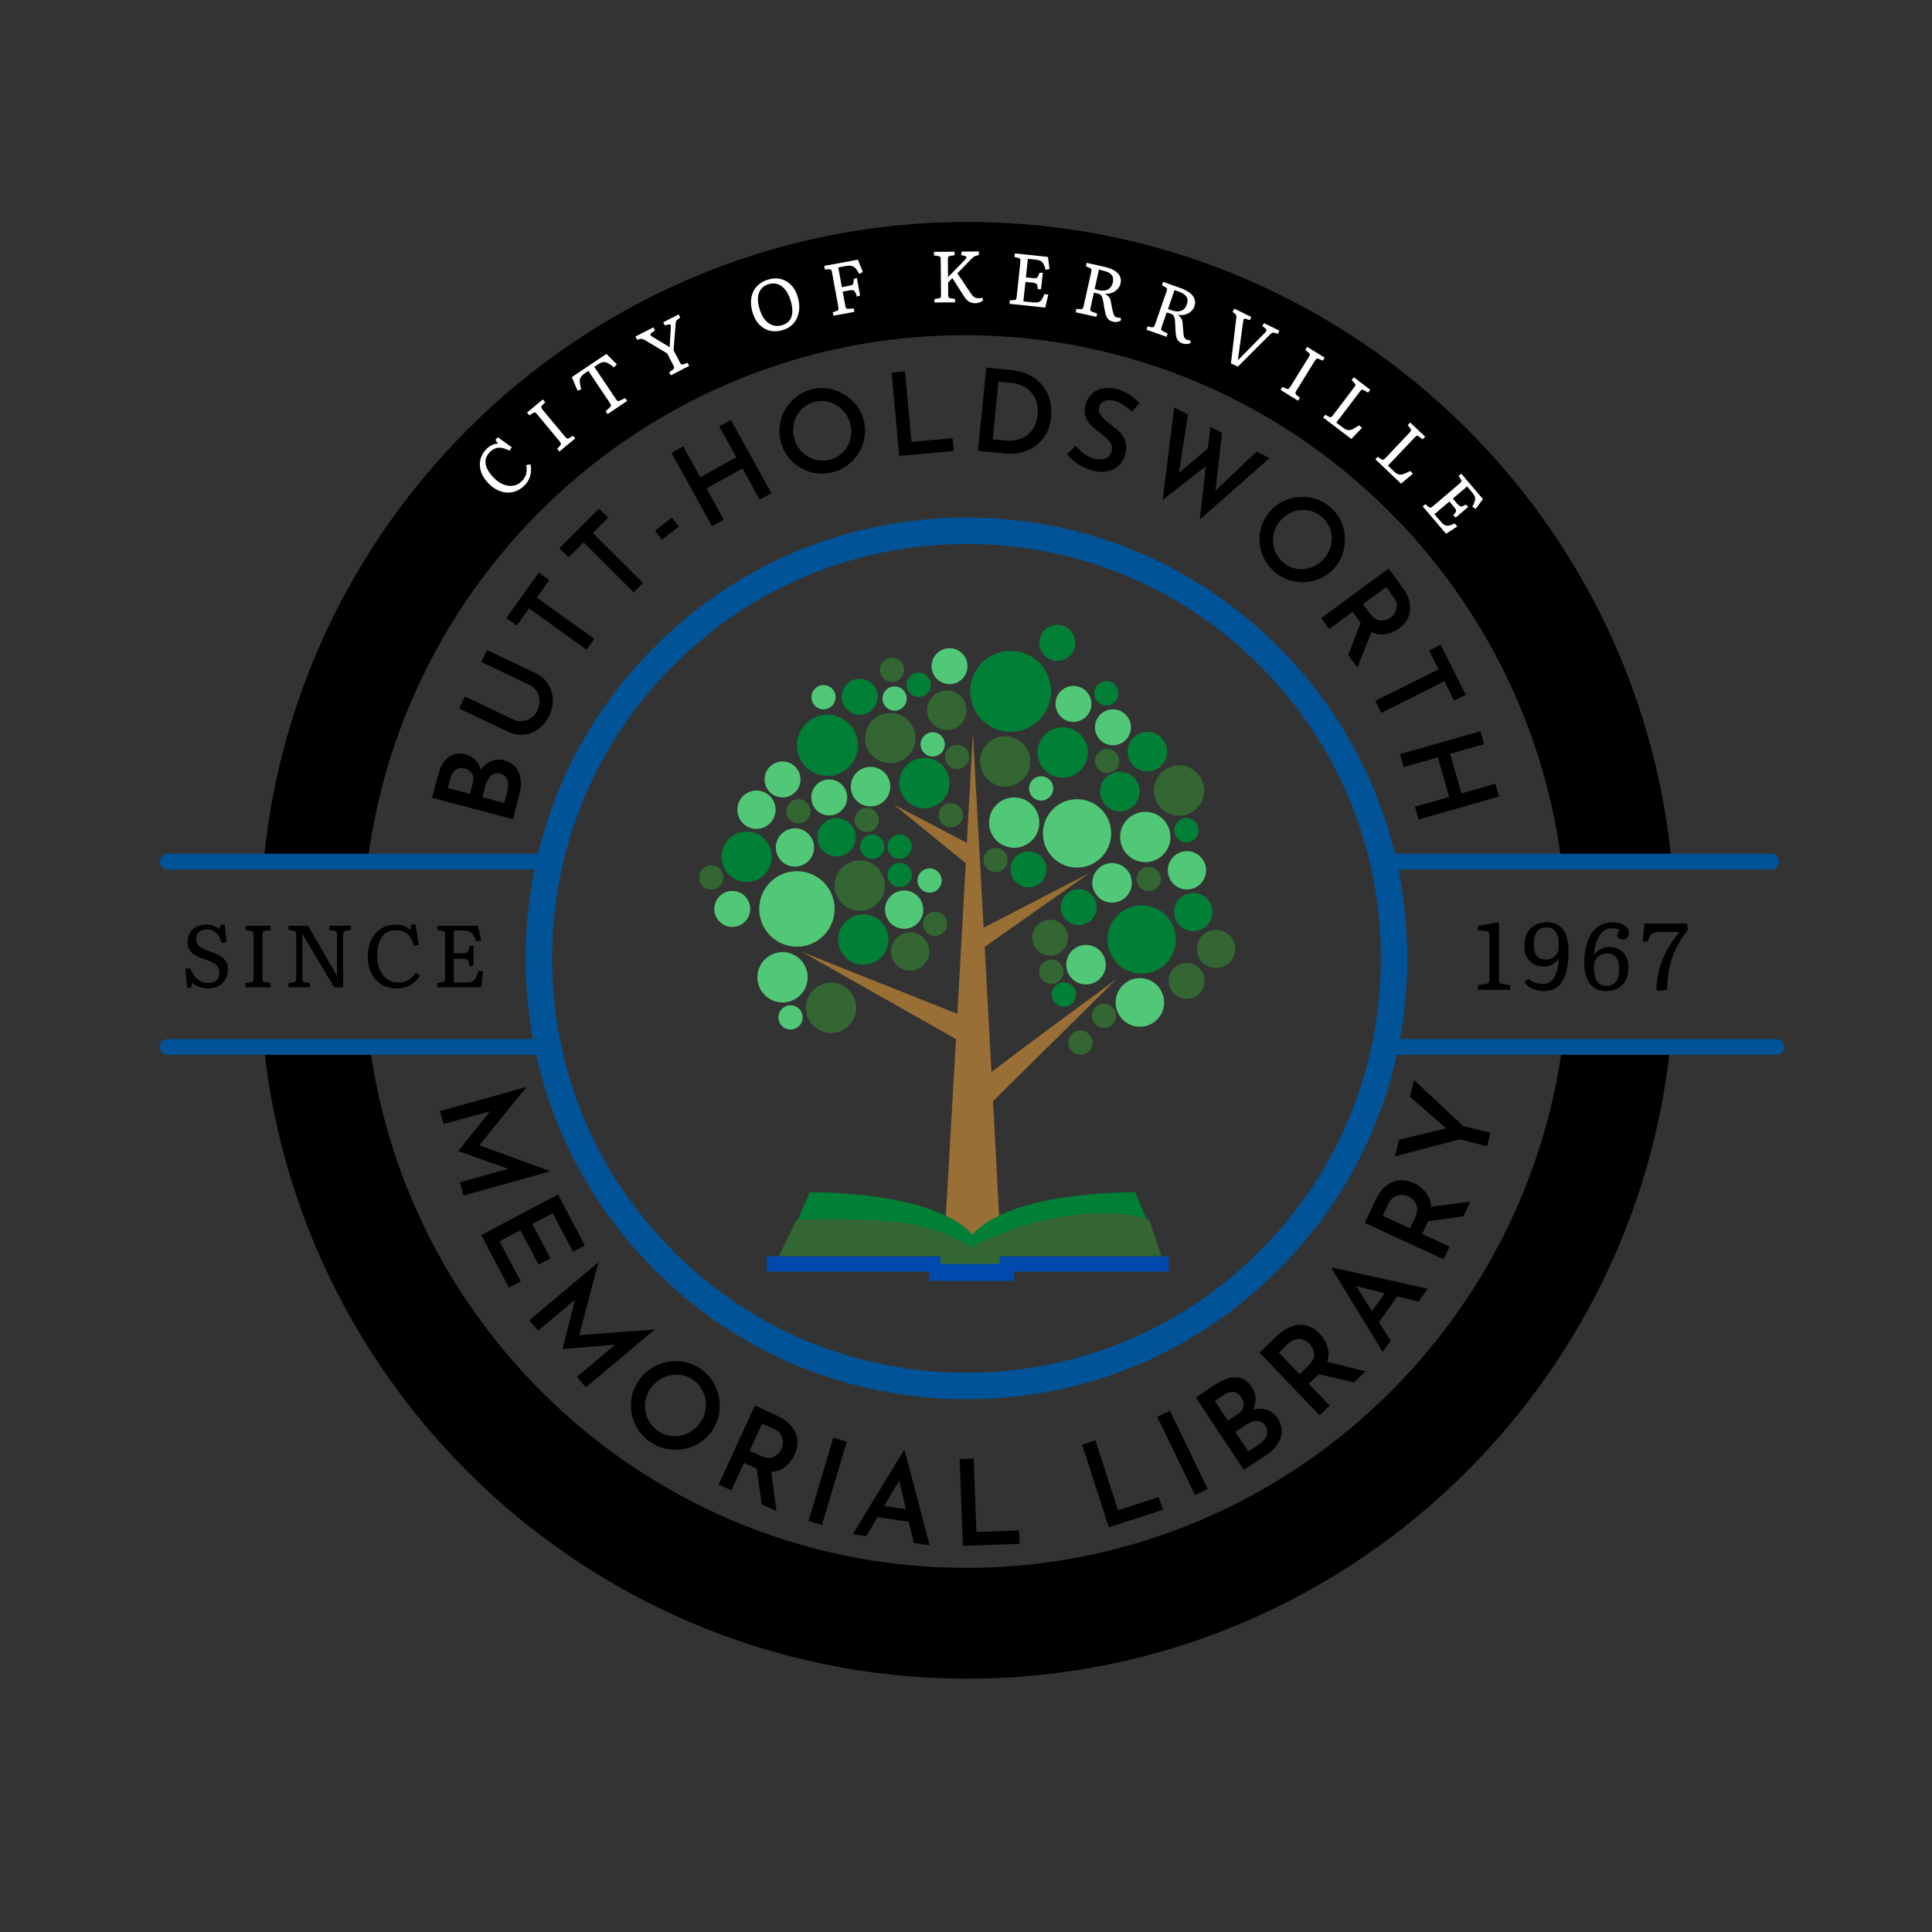 <svg xmlns="http://www.w3.org/2000/svg" width="375" viewBox="0 0 375 375" height="375"><rect x="0" y="0" width="375" height="375" fill="#333333" stroke="none"/><defs><clipPath id="a"><path d="M 50.551 43.078 L 325.051 43.078 L 325.051 167.578 L 50.551 167.578 Z M 50.551 43.078"></path></clipPath><clipPath id="b"><path d="M 50.457 204.332 L 324.957 204.332 L 324.957 325.832 L 50.457 325.832 Z M 50.457 204.332"></path></clipPath><clipPath id="c"><path d="M 56.641 202.934 L 318.391 202.934 L 318.391 318.434 L 56.641 318.434 Z M 56.641 202.934"></path></clipPath><clipPath id="d"><path d="M 56.336 50.949 L 318.086 50.949 L 318.086 166.449 L 56.336 166.449 Z M 56.336 50.949"></path></clipPath><clipPath id="e"><path d="M 155 142 L 217 142 L 217 241.273 L 155 241.273 Z M 155 142"></path></clipPath><clipPath id="f"><path d="M 135.773 167 L 141 167 L 141 173 L 135.773 173 Z M 135.773 167"></path></clipPath><clipPath id="g"><path d="M 232 180 L 239.84 180 L 239.84 188 L 232 188 Z M 232 180"></path></clipPath><clipPath id="h"><path d="M 201 121.273 L 209 121.273 L 209 129 L 201 129 Z M 201 121.273"></path></clipPath><clipPath id="i"><path d="M 188 231.383 L 225 231.383 L 225 244 L 188 244 Z M 188 231.383"></path></clipPath><clipPath id="j"><path d="M 153 231.383 L 189 231.383 L 189 244 L 153 244 Z M 153 231.383"></path></clipPath><clipPath id="k"><path d="M 148.84 243 L 226.84 243 L 226.84 247 L 148.84 247 Z M 148.84 243"></path></clipPath><clipPath id="l"><path d="M 180 245 L 197 245 L 197 248.633 L 180 248.633 Z M 180 245"></path></clipPath></defs><path fill="#015398" d="M 187.594 271.582 C 164.75 271.582 143.238 262.691 127.098 246.516 C 110.922 230.371 102.031 208.863 102.031 186.02 C 102.031 163.176 110.922 141.664 127.098 125.523 C 143.238 109.348 164.75 100.457 187.594 100.457 C 210.438 100.457 231.949 109.348 248.09 125.523 C 264.266 141.699 273.156 163.176 273.156 186.02 C 273.156 208.863 264.266 230.371 248.09 246.516 C 231.949 262.691 210.438 271.582 187.594 271.582 Z M 187.594 105.586 C 166.117 105.586 145.906 113.965 130.723 129.148 C 115.539 144.332 107.16 164.543 107.16 186.02 C 107.16 207.496 115.539 227.707 130.723 242.891 C 145.906 258.074 166.117 266.453 187.594 266.453 C 209.07 266.453 229.281 258.074 244.465 242.891 C 259.648 227.707 268.027 207.496 268.027 186.02 C 268.027 164.543 259.648 144.332 244.465 129.148 C 229.281 113.965 209.07 105.586 187.594 105.586 Z M 187.594 105.586"></path><g clip-path="url(#a)"><path d="M 325.051 180.328 L 310.293 180.328 C 310.293 112.785 255.34 57.836 187.801 57.836 C 120.254 57.836 65.305 112.785 65.305 180.328 L 50.551 180.328 C 50.551 104.648 112.121 43.078 187.801 43.078 C 263.48 43.078 325.051 104.648 325.051 180.328 Z M 325.051 180.328"></path></g><g clip-path="url(#b)"><path d="M 50.457 188.586 L 65.215 188.586 C 65.215 256.129 120.164 311.078 187.707 311.078 C 255.25 311.078 310.203 256.129 310.203 188.586 L 324.957 188.586 C 324.957 264.262 263.387 325.832 187.707 325.832 C 112.027 325.832 50.457 264.262 50.457 188.586 Z M 50.457 188.586"></path></g><g clip-path="url(#c)"><path d="M 56.641 187.184 L 70.711 187.184 C 70.711 251.773 123.109 304.324 187.516 304.324 C 251.922 304.324 304.32 251.773 304.32 187.184 L 318.391 187.184 C 318.391 259.555 259.68 318.434 187.516 318.434 C 115.352 318.434 56.641 259.555 56.641 187.184 Z M 56.641 187.184"></path></g><g clip-path="url(#d)"><path d="M 318.086 182.199 L 304.016 182.199 C 304.016 117.609 251.613 65.059 187.211 65.059 C 122.805 65.059 70.406 117.609 70.406 182.199 L 56.336 182.199 C 56.336 109.828 115.047 50.949 187.211 50.949 C 259.375 50.949 318.086 109.828 318.086 182.199 Z M 318.086 182.199"></path></g><path stroke-linecap="round" transform="matrix(3.001 0 0 3.06 268.783 167.23)" fill="none" d="M 0.501 0 L 24.996 0" stroke="#015398"></path><path stroke-linecap="round" transform="matrix(3.001 0 0 3.06 31.04 167.23)" fill="none" d="M 0.501 0 L 24.996 0" stroke="#015398"></path><path stroke-linecap="round" transform="matrix(3.001 0 0 3.06 269.767 203.221)" fill="none" d="M 0.499 0 L 24.996 0" stroke="#015398"></path><path stroke-linecap="round" transform="matrix(3.001 0 0 3.06 31.04 203.221)" fill="none" d="M 0.501 0 L 24.996 0" stroke="#015398"></path><g><g><g><path d="M -5.656 -11.766 C -5.062 -12.547 -4.379 -13.098 -3.609 -13.422 C -2.848 -13.754 -2.051 -13.812 -1.219 -13.594 C 0.301 -13.195 1.297 -12.379 1.766 -11.141 C 2.234 -9.91 2.266 -8.547 1.859 -7.047 L 0.578 -2.156 L -15.109 -6.312 L -13.984 -10.609 C -13.547 -12.234 -12.875 -13.41 -11.969 -14.141 C -11.062 -14.867 -9.961 -15.062 -8.672 -14.719 C -7.848 -14.5 -7.188 -14.133 -6.688 -13.625 C -6.188 -13.125 -5.844 -12.504 -5.656 -11.766 Z M -7.766 -7.062 L -7.188 -9.234 C -7 -9.953 -7.062 -10.551 -7.375 -11.031 C -7.695 -11.508 -8.176 -11.832 -8.812 -12 C -9.508 -12.176 -10.086 -12.094 -10.547 -11.75 C -11.004 -11.406 -11.336 -10.848 -11.547 -10.078 L -12.047 -8.203 Z M -0.5 -7.547 C -0.27 -8.398 -0.266 -9.141 -0.484 -9.766 C -0.711 -10.391 -1.18 -10.797 -1.891 -10.984 C -2.641 -11.18 -3.254 -11.035 -3.734 -10.547 C -4.211 -10.055 -4.566 -9.379 -4.797 -8.516 L -5.359 -6.438 L -1.094 -5.297 Z M -0.5 -7.547" transform="translate(98.972 161.16)"></path></g></g></g><g><g><g><path d="M -3.312 -6.656 C -2.75 -6.383 -2.156 -6.281 -1.531 -6.344 C -0.914 -6.406 -0.344 -6.617 0.188 -6.984 C 0.727 -7.359 1.145 -7.848 1.438 -8.453 C 1.727 -9.078 1.852 -9.719 1.812 -10.375 C 1.781 -11.031 1.594 -11.617 1.25 -12.141 C 0.906 -12.672 0.445 -13.078 -0.125 -13.359 L -9.5 -17.812 L -8.406 -20.125 L 1.031 -15.641 C 2.082 -15.141 2.891 -14.441 3.453 -13.547 C 4.023 -12.66 4.332 -11.672 4.375 -10.578 C 4.414 -9.484 4.191 -8.414 3.703 -7.375 C 3.203 -6.332 2.516 -5.484 1.641 -4.828 C 0.773 -4.18 -0.176 -3.801 -1.219 -3.688 C -2.258 -3.582 -3.305 -3.781 -4.359 -4.281 L -13.797 -8.766 L -12.688 -11.109 Z M -3.312 -6.656" transform="translate(102.915 146.295)"></path></g></g></g><g><g><g><path d="M -6.234 -19.156 L -4.203 -17.703 L -6.641 -14.297 L 4.516 -6.281 L 3.016 -4.188 L -8.141 -12.203 L -10.531 -8.875 L -12.562 -10.328 Z M -6.234 -19.156" transform="translate(110.83 130.289)"></path></g></g></g><g><g><g><path d="M -3.078 -19.906 L -1.297 -18.141 L -4.266 -15.188 L 5.453 -5.484 L 3.641 -3.656 L -6.078 -13.359 L -8.969 -10.453 L -10.75 -12.219 Z M -3.078 -19.906" transform="translate(119.346 118.633)"></path></g></g></g><g><g><g><path d="M 0.562 -8.047 L 1.906 -6.328 L -1.391 -3.766 L -2.734 -5.484 Z M 0.562 -8.047" transform="translate(129.855 108.518)"></path></g></g></g><g><g><g><path d="M 13.484 -7.469 L 11.219 -6.219 L 7.875 -12.266 L 0.891 -8.391 L 4.234 -2.344 L 1.953 -1.078 L -5.906 -15.281 L -3.625 -16.547 L -0.312 -10.562 L 6.672 -14.438 L 3.359 -20.422 L 5.625 -21.672 Z M 13.484 -7.469" transform="translate(136.243 103.194)"></path></g></g></g><g><g><g><path d="M -1.125 -8.109 C -1.551 -9.535 -1.586 -10.961 -1.234 -12.391 C -0.879 -13.828 -0.203 -15.086 0.797 -16.172 C 1.797 -17.254 3.016 -18.008 4.453 -18.438 C 5.879 -18.863 7.312 -18.895 8.75 -18.531 C 10.188 -18.164 11.453 -17.477 12.547 -16.469 C 13.641 -15.457 14.395 -14.25 14.812 -12.844 C 15.238 -11.406 15.27 -9.973 14.906 -8.547 C 14.539 -7.117 13.848 -5.863 12.828 -4.781 C 11.816 -3.707 10.598 -2.957 9.172 -2.531 C 7.734 -2.102 6.301 -2.062 4.875 -2.406 C 3.445 -2.758 2.195 -3.43 1.125 -4.422 C 0.051 -5.422 -0.695 -6.648 -1.125 -8.109 Z M 1.453 -8.875 C 1.742 -7.863 2.254 -7.008 2.984 -6.312 C 3.723 -5.613 4.582 -5.133 5.562 -4.875 C 6.551 -4.625 7.547 -4.648 8.547 -4.953 C 9.523 -5.242 10.348 -5.754 11.016 -6.484 C 11.68 -7.223 12.125 -8.086 12.344 -9.078 C 12.562 -10.066 12.523 -11.066 12.234 -12.078 C 11.93 -13.078 11.41 -13.93 10.672 -14.641 C 9.93 -15.359 9.078 -15.844 8.109 -16.094 C 7.141 -16.344 6.16 -16.32 5.172 -16.031 C 4.172 -15.738 3.332 -15.223 2.656 -14.484 C 1.988 -13.742 1.547 -12.875 1.328 -11.875 C 1.109 -10.875 1.148 -9.875 1.453 -8.875 Z M 1.453 -8.875" transform="translate(152.75 94.108)"></path></g></g></g><g><g><g><path d="M 3.359 -16.609 L 4.609 -2.922 L 12.578 -3.641 L 12.797 -1.156 L 2.219 -0.203 L 0.75 -16.375 Z M 3.359 -16.609" transform="translate(172.315 88.69)"></path></g></g></g><g><g><g><path d="M 3.797 -15.938 L 8.391 -15.5 C 10.422 -15.301 12.055 -14.738 13.297 -13.812 C 14.547 -12.883 15.41 -11.758 15.891 -10.438 C 16.367 -9.113 16.539 -7.742 16.406 -6.328 C 16.25 -4.754 15.75 -3.406 14.906 -2.281 C 14.062 -1.164 12.992 -0.348 11.703 0.172 C 10.41 0.691 9.039 0.879 7.594 0.734 L 2.219 0.219 Z M 7.375 -1.797 C 8.52 -1.68 9.555 -1.797 10.484 -2.141 C 11.41 -2.484 12.16 -3.047 12.734 -3.828 C 13.305 -4.617 13.648 -5.602 13.766 -6.781 C 13.891 -8.039 13.723 -9.117 13.266 -10.016 C 12.816 -10.922 12.188 -11.613 11.375 -12.094 C 10.57 -12.582 9.734 -12.867 8.859 -12.953 L 6.156 -13.219 L 5.078 -2.016 Z M 7.375 -1.797" transform="translate(187.623 87.293)"></path></g></g></g><g><g><g><path d="M 13.891 -9.484 C 12.754 -10.566 11.664 -11.254 10.625 -11.547 C 9.844 -11.773 9.176 -11.781 8.625 -11.562 C 8.082 -11.344 7.727 -10.93 7.562 -10.328 C 7.395 -9.754 7.535 -9.188 7.984 -8.625 C 8.43 -8.07 9.109 -7.457 10.016 -6.781 C 10.711 -6.289 11.285 -5.789 11.734 -5.281 C 12.191 -4.781 12.508 -4.176 12.688 -3.469 C 12.875 -2.758 12.832 -1.945 12.562 -1.031 C 12.332 -0.207 11.91 0.477 11.297 1.031 C 10.691 1.594 9.938 1.957 9.031 2.125 C 8.133 2.301 7.148 2.234 6.078 1.922 C 5.141 1.648 4.254 1.238 3.422 0.688 C 2.586 0.133 1.891 -0.492 1.328 -1.203 L 3 -2.844 C 3.414 -2.301 3.941 -1.797 4.578 -1.328 C 5.223 -0.859 5.852 -0.535 6.469 -0.359 C 7.227 -0.141 7.945 -0.129 8.625 -0.328 C 9.301 -0.523 9.75 -1.004 9.969 -1.766 C 10.145 -2.367 10.051 -2.938 9.688 -3.469 C 9.32 -4.008 8.758 -4.566 8 -5.141 C 7.207 -5.711 6.555 -6.242 6.047 -6.734 C 5.547 -7.234 5.172 -7.828 4.922 -8.516 C 4.672 -9.211 4.672 -10 4.922 -10.875 C 5.285 -12.145 6.008 -13.047 7.094 -13.578 C 8.188 -14.117 9.453 -14.219 10.891 -13.875 C 11.922 -13.582 12.789 -13.203 13.5 -12.734 C 14.207 -12.266 14.836 -11.723 15.391 -11.109 Z M 13.891 -9.484" transform="translate(205.795 89.367)"></path></g></g></g><g><g><g><path d="M 13.297 7.922 L 14.469 -2.438 L 6.094 4.109 L 8.328 -13.844 L 11 -12.422 L 9.234 -1.094 L 14.875 -5.906 L 15.344 -10.094 L 17.609 -8.891 L 16.328 2.328 L 24.359 -5.297 L 26.812 -3.984 Z M 13.297 7.922" transform="translate(219.583 92.92)"></path></g></g></g><g><g><g><path d="M 6.328 -5.203 C 7.328 -6.305 8.523 -7.078 9.922 -7.516 C 11.328 -7.961 12.754 -8.039 14.203 -7.75 C 15.648 -7.469 16.93 -6.82 18.047 -5.812 C 19.16 -4.82 19.938 -3.617 20.375 -2.203 C 20.812 -0.785 20.879 0.648 20.578 2.109 C 20.285 3.578 19.648 4.852 18.672 5.938 C 17.66 7.051 16.453 7.828 15.047 8.266 C 13.648 8.703 12.227 8.766 10.781 8.453 C 9.344 8.141 8.066 7.488 6.953 6.5 C 5.836 5.488 5.051 4.285 4.594 2.891 C 4.145 1.492 4.066 0.082 4.359 -1.344 C 4.648 -2.781 5.305 -4.066 6.328 -5.203 Z M 8.328 -3.406 C 7.617 -2.625 7.156 -1.734 6.938 -0.734 C 6.727 0.254 6.77 1.234 7.062 2.203 C 7.363 3.172 7.898 4.004 8.672 4.703 C 9.43 5.391 10.297 5.828 11.266 6.016 C 12.242 6.203 13.211 6.129 14.172 5.797 C 15.129 5.461 15.961 4.906 16.672 4.125 C 17.367 3.344 17.832 2.445 18.062 1.438 C 18.289 0.438 18.258 -0.535 17.969 -1.484 C 17.676 -2.441 17.145 -3.266 16.375 -3.953 C 15.602 -4.648 14.727 -5.094 13.75 -5.281 C 12.77 -5.477 11.797 -5.41 10.828 -5.078 C 9.859 -4.742 9.023 -4.188 8.328 -3.406 Z M 8.328 -3.406" transform="translate(240.283 104.357)"></path></g></g></g><g><g><g><path d="M 6.578 8.953 L 8.969 2.656 L 8.797 2.438 L 7.422 0.562 L 2.875 3.906 L 1.328 1.797 L 14.406 -7.828 L 17.109 -4.156 C 18.18 -2.688 18.664 -1.238 18.562 0.188 C 18.469 1.613 17.766 2.812 16.453 3.781 C 15.648 4.375 14.773 4.75 13.828 4.906 C 12.891 5.07 11.973 4.926 11.078 4.469 L 8.359 11.359 Z M 9.438 -0.922 L 10.797 0.938 C 11.422 1.77 12.098 2.207 12.828 2.25 C 13.566 2.289 14.223 2.102 14.797 1.688 C 15.129 1.438 15.414 1.113 15.656 0.719 C 15.895 0.332 16.008 -0.125 16 -0.656 C 15.988 -1.188 15.773 -1.734 15.359 -2.297 L 13.938 -4.234 Z M 9.438 -0.922" transform="translate(255.124 118.182)"></path></g></g></g><g><g><g><path d="M 19.859 3.422 L 17.609 4.531 L 15.734 0.781 L 3.453 6.922 L 2.297 4.609 L 14.578 -1.531 L 12.75 -5.188 L 15 -6.297 Z M 19.859 3.422" transform="translate(264.632 131.445)"></path></g></g></g><g><g><g><path d="M 4.234 14.828 L 3.516 12.344 L 10.156 10.453 L 7.969 2.766 L 1.328 4.656 L 0.609 2.156 L 16.219 -2.297 L 16.938 0.203 L 10.359 2.078 L 12.547 9.766 L 19.125 7.891 L 19.844 10.375 Z M 4.234 14.828" transform="translate(271.12 144.233)"></path></g></g></g><g><g><g><path d="M 22.016 13.906 L 5.203 18.609 L 4.484 16.047 L 13.875 13.422 L 4.203 10 L 4.203 9.953 L 10.344 2.234 L 1.328 4.75 L 0.625 2.234 L 17.438 -2.469 L 17.438 -2.453 L 8.25 8.859 L 22.016 13.875 Z M 22.016 13.906" transform="translate(84.773 213.443)"></path></g></g></g><g><g><g><path d="M 21.203 4.062 L 18.906 5.281 L 14.953 -2.203 L 10.984 -0.109 L 14.516 6.562 L 12.219 7.781 L 8.688 1.109 L 4.641 3.25 L 8.75 11.031 L 6.453 12.234 L 1.078 2.047 L 15.984 -5.828 Z M 21.203 4.062" transform="translate(92.323 237.684)"></path></g></g></g><g><g><g><path d="M 25.797 3.578 L 12.438 14.797 L 10.719 12.75 L 18.188 6.484 L 7.953 7.359 L 7.938 7.328 L 10.344 -2.234 L 3.172 3.781 L 1.484 1.766 L 14.844 -9.453 L 14.859 -9.422 L 11.172 4.656 L 25.766 3.562 Z M 25.797 3.578" transform="translate(101.268 254.492)"></path></g></g></g><g><g><g><path d="M 6.031 -6 C 6.945 -7.238 8.109 -8.16 9.516 -8.766 C 10.922 -9.367 12.383 -9.598 13.906 -9.453 C 15.426 -9.305 16.816 -8.77 18.078 -7.844 C 19.316 -6.926 20.234 -5.758 20.828 -4.344 C 21.43 -2.926 21.656 -1.445 21.5 0.094 C 21.344 1.633 20.812 3.02 19.906 4.25 C 18.977 5.508 17.805 6.438 16.391 7.031 C 14.984 7.625 13.516 7.832 11.984 7.656 C 10.461 7.488 9.082 6.945 7.844 6.031 C 6.582 5.102 5.648 3.938 5.047 2.531 C 4.441 1.133 4.219 -0.316 4.375 -1.828 C 4.539 -3.336 5.094 -4.727 6.031 -6 Z M 8.25 -4.359 C 7.594 -3.473 7.207 -2.508 7.094 -1.469 C 6.977 -0.426 7.125 0.578 7.531 1.547 C 7.945 2.523 8.582 3.332 9.438 3.969 C 10.301 4.613 11.238 4.977 12.25 5.062 C 13.27 5.156 14.266 4.988 15.234 4.562 C 16.203 4.133 17.016 3.477 17.672 2.594 C 18.316 1.719 18.703 0.754 18.828 -0.297 C 18.961 -1.359 18.828 -2.375 18.422 -3.344 C 18.023 -4.312 17.398 -5.113 16.547 -5.75 C 15.672 -6.395 14.719 -6.758 13.688 -6.844 C 12.656 -6.938 11.648 -6.766 10.672 -6.328 C 9.703 -5.891 8.895 -5.234 8.25 -4.359 Z M 8.25 -4.359" transform="translate(118.138 273.689)"></path></g></g></g><g><g><g><path d="M 10.469 4.828 L 9.484 -2.094 L 9.219 -2.219 L 7.031 -3.219 L 4.578 2.109 L 2.094 0.969 L 9.141 -14.344 L 13.469 -12.359 C 15.176 -11.566 16.344 -10.5 16.969 -9.156 C 17.602 -7.812 17.566 -6.367 16.859 -4.828 C 16.43 -3.891 15.828 -3.109 15.047 -2.484 C 14.273 -1.867 13.363 -1.535 12.312 -1.484 L 13.312 6.125 Z M 8.109 -5.562 L 10.281 -4.562 C 11.258 -4.113 12.094 -4.055 12.781 -4.391 C 13.477 -4.734 13.984 -5.238 14.297 -5.906 C 14.473 -6.312 14.566 -6.75 14.578 -7.219 C 14.598 -7.695 14.473 -8.172 14.203 -8.641 C 13.93 -9.117 13.469 -9.504 12.812 -9.797 L 10.547 -10.844 Z M 8.109 -5.562" transform="translate(137.389 287.164)"></path></g></g></g><g><g><g><path d="M 9.641 -14.719 L 4.828 1.438 L 2.219 0.656 L 7.031 -15.5 Z M 9.641 -14.719" transform="translate(154.715 294.56)"></path></g></g></g><g><g><g><path d="M 11.422 -2.328 L 5.359 -3.203 L 3.188 0.469 L 0.562 0.078 L 10.469 -16.203 L 10.625 -16.188 L 15.469 2.25 L 12.406 1.797 Z M 10.875 -4.766 L 9.562 -10.328 L 6.625 -5.391 Z M 10.875 -4.766" transform="translate(164.972 297.694)"></path></g></g></g><g><g><g><path d="M 4.406 -17.031 L 4.938 -2.781 L 13.234 -3.094 L 13.328 -0.5 L 2.312 -0.094 L 1.688 -16.938 Z M 4.406 -17.031" transform="translate(184.578 300.143)"></path></g></g></g><g><g><g><path d="M -0.391 -17.594 L 3.984 -4.016 L 11.906 -6.562 L 12.703 -4.094 L 2.203 -0.703 L -2.969 -16.75 Z M -0.391 -17.594" transform="translate(213.014 297.15)"></path></g></g></g><g><g><g><path d="M -2.797 -17.375 L 4.531 -2.188 L 2.078 -1 L -5.25 -16.188 Z M -2.797 -17.375" transform="translate(229.885 291.203)"></path></g></g></g><g><g><g><path d="M 3.719 -13.031 C 4.719 -13.227 5.625 -13.191 6.438 -12.922 C 7.258 -12.648 7.914 -12.141 8.406 -11.391 C 9.312 -10.023 9.523 -8.707 9.047 -7.438 C 8.566 -6.164 7.656 -5.082 6.312 -4.188 L 1.922 -1.281 L -7.406 -15.328 L -3.562 -17.875 C -2.094 -18.852 -0.754 -19.312 0.453 -19.25 C 1.66 -19.188 2.648 -18.578 3.422 -17.422 C 3.91 -16.68 4.172 -15.941 4.203 -15.203 C 4.242 -14.461 4.082 -13.738 3.719 -13.031 Z M -1.156 -10.844 L 0.781 -12.141 C 1.426 -12.566 1.785 -13.07 1.859 -13.656 C 1.941 -14.25 1.789 -14.832 1.406 -15.406 C 1 -16.02 0.5 -16.352 -0.094 -16.406 C -0.688 -16.457 -1.328 -16.254 -2.016 -15.797 L -3.703 -14.672 Z M 4.812 -6.203 C 5.582 -6.711 6.094 -7.289 6.344 -7.938 C 6.594 -8.582 6.516 -9.219 6.109 -9.844 C 5.66 -10.508 5.078 -10.816 4.359 -10.766 C 3.641 -10.711 2.895 -10.426 2.125 -9.906 L 0.266 -8.672 L 2.797 -4.859 Z M 4.812 -6.203" transform="translate(239.507 286.588)"></path></g></g></g><g><g><g><path d="M 8.312 -7.984 L 1.516 -9.594 L 1.312 -9.391 L -0.438 -7.719 L 3.625 -3.484 L 1.672 -1.594 L -10 -13.766 L -6.578 -17.062 C -5.211 -18.363 -3.789 -19.062 -2.312 -19.156 C -0.832 -19.25 0.492 -18.68 1.672 -17.453 C 2.391 -16.711 2.895 -15.863 3.188 -14.906 C 3.488 -13.957 3.469 -12.988 3.125 -12 L 10.578 -10.141 Z M -2.234 -9.578 L -0.5 -11.25 C 0.281 -11.988 0.641 -12.742 0.578 -13.516 C 0.523 -14.285 0.242 -14.938 -0.266 -15.469 C -0.566 -15.781 -0.938 -16.031 -1.375 -16.219 C -1.812 -16.406 -2.301 -16.457 -2.844 -16.375 C -3.383 -16.301 -3.914 -16.016 -4.438 -15.516 L -6.25 -13.781 Z M -2.234 -9.578" transform="translate(254.47 276.316)"></path></g></g></g><g><g><g><path d="M 3.156 -11.234 L -0.406 -6.234 L 1.875 -2.625 L 0.328 -0.453 L -9.625 -16.719 L -9.531 -16.844 L 9.078 -12.719 L 7.281 -10.203 Z M 0.734 -11.844 L -4.812 -13.219 L -1.75 -8.344 Z M 0.734 -11.844" transform="translate(268.055 262.855)"></path></g></g></g><g><g><g><path d="M 4.844 -10.469 L -2.062 -9.469 L -2.188 -9.219 L -3.203 -7.016 L 2.109 -4.562 L 0.969 -2.094 L -14.328 -9.172 L -12.328 -13.484 C -11.547 -15.203 -10.477 -16.375 -9.125 -17 C -7.781 -17.625 -6.336 -17.582 -4.797 -16.875 C -3.867 -16.438 -3.094 -15.828 -2.469 -15.047 C -1.844 -14.273 -1.508 -13.363 -1.469 -12.312 L 6.141 -13.297 Z M -5.562 -8.109 L -4.547 -10.297 C -4.098 -11.273 -4.039 -12.109 -4.375 -12.797 C -4.719 -13.492 -5.223 -13.992 -5.891 -14.297 C -6.285 -14.484 -6.719 -14.582 -7.188 -14.594 C -7.664 -14.602 -8.145 -14.473 -8.625 -14.203 C -9.102 -13.93 -9.492 -13.473 -9.797 -12.828 L -10.844 -10.547 Z M -5.562 -8.109" transform="translate(279.242 246.53)"></path></g></g></g><g><g><g><path d="M -12.531 -19.391 L -3 -10.5 L 2.297 -9.172 L 1.641 -6.562 L -3.656 -7.891 L -16.234 -4.609 L -15.422 -7.828 L -6.297 -10.031 L -13.328 -16.172 Z M -12.531 -19.391" transform="translate(286.992 229.043)"></path></g></g></g><g clip-path="url(#e)"><path fill="#996F35" d="M 216.719 190.035 C 216.719 190.035 198.727 203.215 192.441 208.086 C 192.004 199.965 191.555 191.648 191.125 183.785 L 211.492 169.441 L 190.922 180.062 C 189.773 159.109 188.836 142.215 188.836 142.215 C 188.836 142.215 188.363 150.945 187.668 163.609 L 173.5 156.176 L 187.453 167.547 C 186.973 176.273 186.406 186.461 185.828 196.793 L 155.727 184.801 L 185.555 201.684 C 184.387 222.457 183.203 242.961 182.562 252.488 C 182.359 255.535 194.906 255.539 194.762 252.488 C 194.371 244.297 193.602 229.688 192.746 213.727 Z M 216.719 190.035"></path></g><path fill="#363" d="M 187.617 137.852 C 187.617 139.969 185.902 141.691 183.785 141.691 C 181.668 141.691 179.949 139.969 179.949 137.852 C 179.949 135.73 181.668 134.012 183.785 134.012 C 185.902 134.012 187.617 135.73 187.617 137.852 Z M 187.617 137.852"></path><path fill="#363" d="M 233.734 153.449 C 233.734 156.148 231.547 158.336 228.852 158.336 C 226.156 158.336 223.973 156.148 223.973 153.449 C 223.973 150.754 226.156 148.566 228.852 148.566 C 231.547 148.566 233.734 150.754 233.734 153.449 Z M 233.734 153.449"></path><path fill="#363" d="M 199.988 147.801 C 199.988 150.496 197.805 152.688 195.113 152.688 C 192.418 152.688 190.234 150.496 190.234 147.801 C 190.234 145.102 192.418 142.914 195.113 142.914 C 197.805 142.914 199.988 145.102 199.988 147.801 Z M 199.988 147.801"></path><path fill="#363" d="M 166.184 195.617 C 166.184 198.316 164 200.508 161.305 200.508 C 158.605 200.508 156.422 198.32 156.422 195.617 C 156.422 192.922 158.605 190.734 161.305 190.734 C 164 190.734 166.184 192.922 166.184 195.617 Z M 166.184 195.617"></path><path fill="#363" d="M 171.758 171.883 C 171.758 174.582 169.574 176.77 166.883 176.77 C 164.184 176.77 162 174.582 162 171.883 C 162 169.188 164.184 166.996 166.883 166.996 C 169.574 166.996 171.758 169.188 171.758 171.883 Z M 171.758 171.883"></path><path fill="#363" d="M 157.316 157.465 C 157.316 158.766 156.262 159.82 154.965 159.82 C 153.664 159.82 152.613 158.766 152.613 157.465 C 152.613 156.164 153.664 155.109 154.965 155.109 C 156.262 155.109 157.316 156.164 157.316 157.465 Z M 157.316 157.465"></path><path fill="#363" d="M 186.898 158.227 C 186.898 159.527 185.844 160.586 184.547 160.586 C 183.25 160.586 182.195 159.527 182.195 158.227 C 182.195 156.93 183.25 155.875 184.547 155.875 C 185.844 155.875 186.898 156.93 186.898 158.227 Z M 186.898 158.227"></path><path fill="#363" d="M 188.117 146.93 C 188.117 148.23 187.062 149.285 185.766 149.285 C 184.469 149.285 183.414 148.23 183.414 146.93 C 183.414 145.629 184.469 144.574 185.766 144.574 C 187.062 144.574 188.117 145.629 188.117 146.93 Z M 188.117 146.93"></path><path fill="#363" d="M 175.496 130.016 C 175.496 131.316 174.441 132.371 173.145 132.371 C 171.848 132.371 170.793 131.316 170.793 130.016 C 170.793 128.715 171.848 127.66 173.145 127.66 C 174.441 127.66 175.496 128.715 175.496 130.016 Z M 175.496 130.016"></path><g clip-path="url(#f)"><path fill="#363" d="M 140.391 170.293 C 140.391 170.605 140.328 170.906 140.211 171.195 C 140.09 171.484 139.922 171.738 139.699 171.957 C 139.48 172.18 139.227 172.348 138.938 172.469 C 138.648 172.59 138.348 172.648 138.039 172.648 C 137.727 172.648 137.426 172.59 137.137 172.469 C 136.848 172.348 136.594 172.18 136.375 171.957 C 136.152 171.738 135.984 171.484 135.863 171.195 C 135.746 170.906 135.684 170.605 135.684 170.293 C 135.684 169.98 135.746 169.68 135.863 169.391 C 135.984 169.102 136.152 168.848 136.375 168.629 C 136.594 168.406 136.848 168.234 137.137 168.117 C 137.426 167.996 137.727 167.938 138.039 167.938 C 138.348 167.938 138.648 167.996 138.938 168.117 C 139.227 168.234 139.48 168.406 139.699 168.629 C 139.922 168.848 140.09 169.102 140.211 169.391 C 140.328 169.68 140.391 169.98 140.391 170.293 Z M 140.391 170.293"></path></g><path fill="#363" d="M 170.582 159.145 C 170.582 160.445 169.527 161.5 168.23 161.5 C 166.93 161.5 165.879 160.445 165.879 159.145 C 165.879 157.848 166.93 156.789 168.23 156.789 C 169.527 156.789 170.582 157.848 170.582 159.145 Z M 170.582 159.145"></path><path fill="#363" d="M 183.848 179.305 C 183.848 180.602 182.793 181.66 181.496 181.66 C 180.199 181.66 179.145 180.602 179.145 179.305 C 179.145 178.004 180.199 176.949 181.496 176.949 C 182.793 176.949 183.848 178.004 183.848 179.305 Z M 183.848 179.305"></path><path fill="#363" d="M 195.59 166.934 C 195.59 168.234 194.539 169.289 193.238 169.289 C 191.938 169.289 190.887 168.234 190.887 166.934 C 190.887 165.633 191.938 164.578 193.238 164.578 C 194.539 164.578 195.59 165.633 195.59 166.934 Z M 195.59 166.934"></path><path fill="#363" d="M 206.418 188.617 C 206.418 189.918 205.363 190.973 204.066 190.973 C 202.766 190.973 201.715 189.918 201.715 188.617 C 201.715 187.316 202.766 186.262 204.066 186.262 C 205.363 186.262 206.418 187.316 206.418 188.617 Z M 206.418 188.617"></path><path fill="#363" d="M 217.246 147.691 C 217.246 148.992 216.191 150.047 214.891 150.047 C 213.594 150.047 212.539 148.992 212.539 147.691 C 212.539 146.391 213.594 145.336 214.891 145.336 C 216.191 145.336 217.246 146.391 217.246 147.691 Z M 217.246 147.691"></path><path fill="#363" d="M 225.324 170.598 C 225.324 171.898 224.273 172.953 222.973 172.953 C 221.676 172.953 220.621 171.898 220.621 170.598 C 220.621 169.301 221.676 168.242 222.973 168.242 C 224.273 168.242 225.324 169.301 225.324 170.598 Z M 225.324 170.598"></path><path fill="#363" d="M 216.633 197.172 C 216.633 198.469 215.578 199.527 214.281 199.527 C 212.984 199.527 211.93 198.469 211.93 197.172 C 211.93 195.867 212.984 194.816 214.281 194.816 C 215.578 194.816 216.633 195.867 216.633 197.172 Z M 216.633 197.172"></path><path fill="#363" d="M 212.059 202.363 C 212.059 203.66 211.004 204.719 209.707 204.719 C 208.41 204.719 207.355 203.66 207.355 202.363 C 207.355 201.062 208.41 200.008 209.707 200.008 C 211.004 200.008 212.059 201.062 212.059 202.363 Z M 212.059 202.363"></path><path fill="#363" d="M 207.309 182.008 C 207.309 183.934 205.75 185.496 203.824 185.496 C 201.898 185.496 200.34 183.934 200.34 182.008 C 200.34 180.082 201.898 178.516 203.824 178.516 C 205.75 178.516 207.309 180.082 207.309 182.008 Z M 207.309 182.008"></path><path fill="#363" d="M 233.797 190.383 C 233.797 192.312 232.238 193.875 230.312 193.875 C 228.387 193.875 226.828 192.312 226.828 190.383 C 226.828 188.457 228.391 186.895 230.312 186.895 C 232.238 186.895 233.797 188.457 233.797 190.383 Z M 233.797 190.383"></path><g clip-path="url(#g)"><path fill="#363" d="M 239.746 184.199 C 239.746 186.25 238.082 187.918 236.031 187.918 C 233.98 187.918 232.316 186.25 232.316 184.199 C 232.316 182.145 233.98 180.48 236.031 180.48 C 238.082 180.48 239.746 182.145 239.746 184.199 Z M 239.746 184.199"></path></g><path fill="#363" d="M 180.367 184.684 C 180.367 186.738 178.703 188.406 176.652 188.406 C 174.602 188.406 172.938 186.738 172.938 184.684 C 172.938 182.633 174.602 180.969 176.652 180.969 C 178.703 180.969 180.367 182.633 180.367 184.684 Z M 180.367 184.684"></path><path fill="#363" d="M 177.684 143.262 C 177.684 145.961 175.496 148.148 172.805 148.148 C 170.105 148.148 167.922 145.961 167.922 143.262 C 167.922 140.566 170.105 138.375 172.805 138.375 C 175.496 138.375 177.684 140.566 177.684 143.262 Z M 177.684 143.262"></path><path fill="#008037" d="M 228.223 182.355 C 228.223 186.02 225.258 188.988 221.598 188.988 C 217.941 188.988 214.977 186.02 214.977 182.355 C 214.977 178.695 217.941 175.723 221.598 175.723 C 225.258 175.723 228.223 178.695 228.223 182.355 Z M 228.223 182.355"></path><path fill="#008037" d="M 204 134.188 C 204 138.523 200.488 142.039 196.156 142.039 C 191.824 142.039 188.312 138.523 188.312 134.188 C 188.312 129.848 191.824 126.332 196.156 126.332 C 200.488 126.332 204 129.848 204 134.188 Z M 204 134.188"></path><path fill="#008037" d="M 221.207 153.645 C 221.207 155.766 219.492 157.484 217.375 157.484 C 215.254 157.484 213.539 155.766 213.539 153.645 C 213.539 151.527 215.254 149.805 217.375 149.805 C 219.492 149.805 221.207 151.527 221.207 153.645 Z M 221.207 153.645"></path><path fill="#008037" d="M 226.539 145.898 C 226.539 148.02 224.82 149.738 222.703 149.738 C 220.586 149.738 218.871 148.02 218.871 145.898 C 218.871 143.777 220.586 142.059 222.703 142.059 C 224.82 142.059 226.539 143.777 226.539 145.898 Z M 226.539 145.898"></path><path fill="#008037" d="M 211.145 146.055 C 211.145 148.754 208.957 150.941 206.266 150.941 C 203.57 150.941 201.383 148.754 201.383 146.055 C 201.383 143.355 203.57 141.168 206.266 141.168 C 208.957 141.168 211.145 143.355 211.145 146.055 Z M 211.145 146.055"></path><path fill="#008037" d="M 149.801 166.297 C 149.801 168.996 147.617 171.188 144.922 171.188 C 142.227 171.188 140.043 168.996 140.043 166.297 C 140.043 163.602 142.227 161.414 144.922 161.414 C 147.617 161.414 149.801 163.602 149.801 166.297 Z M 149.801 166.297"></path><path fill="#008037" d="M 180.684 132.918 C 180.684 134.219 179.629 135.273 178.332 135.273 C 177.031 135.273 175.98 134.219 175.98 132.918 C 175.98 131.617 177.031 130.562 178.332 130.562 C 179.629 130.562 180.684 131.617 180.684 132.918 Z M 180.684 132.918"></path><path fill="#008037" d="M 176.988 169.836 C 176.988 171.133 175.934 172.191 174.637 172.191 C 173.336 172.191 172.285 171.133 172.285 169.836 C 172.285 168.535 173.336 167.48 174.637 167.48 C 175.934 167.48 176.988 168.535 176.988 169.836 Z M 176.988 169.836"></path><path fill="#008037" d="M 171.648 164.336 C 171.648 165.637 170.598 166.691 169.297 166.691 C 168 166.691 166.945 165.637 166.945 164.336 C 166.945 163.039 168 161.98 169.297 161.98 C 170.598 161.98 171.648 163.039 171.648 164.336 Z M 171.648 164.336"></path><path fill="#008037" d="M 176.984 164.336 C 176.984 165.637 175.93 166.691 174.637 166.691 C 173.336 166.691 172.281 165.637 172.281 164.336 C 172.281 163.039 173.336 161.98 174.637 161.98 C 175.93 161.98 176.984 163.039 176.984 164.336 Z M 176.984 164.336"></path><path fill="#008037" d="M 217.09 134.559 C 217.09 135.859 216.039 136.914 214.738 136.914 C 213.441 136.914 212.387 135.859 212.387 134.559 C 212.387 133.258 213.441 132.203 214.738 132.203 C 216.035 132.203 217.09 133.258 217.09 134.559 Z M 217.09 134.559"></path><path fill="#008037" d="M 208.855 193.047 C 208.855 194.348 207.805 195.402 206.504 195.402 C 205.207 195.402 204.152 194.348 204.152 193.047 C 204.152 191.746 205.207 190.691 206.504 190.691 C 207.805 190.691 208.855 191.746 208.855 193.047 Z M 208.855 193.047"></path><path fill="#008037" d="M 232.645 161.129 C 232.645 162.434 231.59 163.484 230.293 163.484 C 228.996 163.484 227.941 162.434 227.941 161.129 C 227.941 159.832 228.996 158.773 230.293 158.773 C 231.59 158.773 232.645 159.832 232.645 161.129 Z M 232.645 161.129"></path><path fill="#008037" d="M 170.367 135.234 C 170.367 137.164 168.805 138.727 166.883 138.727 C 164.953 138.727 163.395 137.164 163.395 135.234 C 163.395 133.309 164.953 131.746 166.883 131.746 C 168.805 131.746 170.367 133.309 170.367 135.234 Z M 170.367 135.234"></path><g clip-path="url(#h)"><path fill="#008037" d="M 208.703 124.762 C 208.703 126.691 207.145 128.254 205.219 128.254 C 203.293 128.254 201.734 126.691 201.734 124.762 C 201.734 122.84 203.293 121.273 205.219 121.273 C 207.145 121.273 208.703 122.84 208.703 124.762 Z M 208.703 124.762"></path></g><path fill="#008037" d="M 212.887 176.074 C 212.887 178 211.324 179.562 209.398 179.562 C 207.477 179.562 205.914 178 205.914 176.074 C 205.914 174.148 207.477 172.586 209.398 172.586 C 211.324 172.586 212.887 174.148 212.887 176.074 Z M 212.887 176.074"></path><path fill="#008037" d="M 235.324 177.02 C 235.324 179.074 233.66 180.742 231.609 180.742 C 229.559 180.742 227.898 179.074 227.898 177.02 C 227.898 174.969 229.559 173.301 231.609 173.301 C 233.66 173.301 235.324 174.969 235.324 177.02 Z M 235.324 177.02"></path><path fill="#008037" d="M 166.098 162.512 C 166.098 164.566 164.43 166.234 162.379 166.234 C 160.332 166.234 158.668 164.566 158.668 162.512 C 158.668 160.465 160.332 158.797 162.379 158.797 C 164.43 158.797 166.098 160.465 166.098 162.512 Z M 166.098 162.512"></path><path fill="#008037" d="M 203.129 168.742 C 203.129 170.668 201.566 172.234 199.641 172.234 C 197.715 172.234 196.156 170.668 196.156 168.742 C 196.156 166.816 197.719 165.25 199.641 165.25 C 201.566 165.25 203.129 166.816 203.129 168.742 Z M 203.129 168.742"></path><path fill="#008037" d="M 184.305 151.988 C 184.305 154.688 182.121 156.875 179.426 156.875 C 176.73 156.875 174.547 154.688 174.547 151.988 C 174.547 149.289 176.73 147.102 179.426 147.102 C 182.121 147.102 184.305 149.289 184.305 151.988 Z M 184.305 151.988"></path><path fill="#008037" d="M 166.527 144.656 C 166.527 147.934 163.875 150.594 160.605 150.594 C 157.332 150.594 154.68 147.934 154.68 144.656 C 154.68 141.383 157.332 138.727 160.605 138.727 C 163.875 138.727 166.527 141.383 166.527 144.656 Z M 166.527 144.656"></path><path fill="#008037" d="M 172.453 182.355 C 172.453 185.055 170.27 187.242 167.578 187.242 C 164.879 187.242 162.695 185.055 162.695 182.355 C 162.695 179.66 164.879 177.473 167.578 177.473 C 170.27 177.469 172.453 179.66 172.453 182.355 Z M 172.453 182.355"></path><path fill="#50C878" d="M 215.676 161.762 C 215.676 165.426 212.711 168.395 209.055 168.395 C 205.395 168.395 202.43 165.426 202.43 161.762 C 202.43 158.098 205.395 155.129 209.055 155.129 C 212.711 155.129 215.676 158.098 215.676 161.762 Z M 215.676 161.762"></path><path fill="#50C878" d="M 225.957 194.57 C 225.957 197.176 223.852 199.285 221.254 199.285 C 218.652 199.285 216.547 197.176 216.547 194.57 C 216.547 191.969 218.652 189.859 221.254 189.859 C 223.852 189.859 225.957 191.969 225.957 194.57 Z M 225.957 194.57"></path><path fill="#50C878" d="M 162 176.422 C 162 180.469 158.723 183.75 154.68 183.75 C 150.637 183.75 147.363 180.469 147.363 176.422 C 147.363 172.371 150.637 169.09 154.68 169.09 C 158.723 169.09 162 172.371 162 176.422 Z M 162 176.422"></path><path fill="#50C878" d="M 219.684 171.359 C 219.684 173.48 217.965 175.199 215.852 175.199 C 213.73 175.199 212.016 173.48 212.016 171.359 C 212.016 169.238 213.73 167.52 215.852 167.52 C 217.969 167.52 219.684 169.238 219.684 171.359 Z M 219.684 171.359"></path><path fill="#50C878" d="M 227.176 162.461 C 227.176 165.16 224.992 167.348 222.297 167.348 C 219.602 167.348 217.418 165.16 217.418 162.461 C 217.418 159.766 219.602 157.574 222.297 157.574 C 224.992 157.574 227.176 159.766 227.176 162.461 Z M 227.176 162.461"></path><path fill="#50C878" d="M 201.734 159.668 C 201.734 162.367 199.551 164.555 196.855 164.555 C 194.156 164.555 191.977 162.367 191.977 159.668 C 191.977 156.969 194.156 154.781 196.855 154.781 C 199.551 154.781 201.734 156.969 201.734 159.668 Z M 201.734 159.668"></path><path fill="#50C878" d="M 156.773 189.684 C 156.773 192.383 154.586 194.574 151.895 194.574 C 149.195 194.574 147.012 192.383 147.012 189.684 C 147.012 186.988 149.195 184.801 151.895 184.801 C 154.586 184.801 156.773 186.988 156.773 189.684 Z M 156.773 189.684"></path><path fill="#50C878" d="M 145.617 176.422 C 145.617 178.348 144.059 179.914 142.133 179.914 C 140.207 179.914 138.648 178.348 138.648 176.422 C 138.648 174.492 140.207 172.93 142.133 172.93 C 144.059 172.93 145.617 174.492 145.617 176.422 Z M 145.617 176.422"></path><path fill="#50C878" d="M 164.438 154.781 C 164.438 156.707 162.879 158.27 160.953 158.27 C 159.027 158.27 157.469 156.707 157.469 154.781 C 157.469 152.852 159.027 151.289 160.953 151.289 C 162.879 151.289 164.438 152.852 164.438 154.781 Z M 164.438 154.781"></path><path fill="#50C878" d="M 204.434 153.035 C 204.434 154.336 203.383 155.391 202.082 155.391 C 200.785 155.391 199.73 154.336 199.73 153.035 C 199.73 151.738 200.785 150.68 202.082 150.68 C 203.383 150.68 204.434 151.738 204.434 153.035 Z M 204.434 153.035"></path><path fill="#50C878" d="M 183.391 144.484 C 183.391 145.785 182.336 146.844 181.039 146.844 C 179.742 146.844 178.688 145.785 178.688 144.484 C 178.688 143.188 179.742 142.133 181.039 142.133 C 182.336 142.133 183.391 143.188 183.391 144.484 Z M 183.391 144.484"></path><path fill="#50C878" d="M 175.996 135.582 C 175.996 136.879 174.941 137.938 173.645 137.938 C 172.344 137.938 171.293 136.879 171.293 135.582 C 171.293 134.281 172.344 133.227 173.645 133.227 C 174.941 133.227 175.996 134.281 175.996 135.582 Z M 175.996 135.582"></path><path fill="#50C878" d="M 155.793 197.477 C 155.793 198.777 154.738 199.832 153.438 199.832 C 152.141 199.832 151.086 198.777 151.086 197.477 C 151.086 196.172 152.141 195.121 153.438 195.121 C 154.738 195.121 155.793 196.172 155.793 197.477 Z M 155.793 197.477"></path><path fill="#50C878" d="M 182.781 170.902 C 182.781 172.203 181.727 173.258 180.43 173.258 C 179.133 173.258 178.078 172.203 178.078 170.902 C 178.078 169.605 179.133 168.547 180.43 168.547 C 181.727 168.547 182.781 169.605 182.781 170.902 Z M 182.781 170.902"></path><path fill="#50C878" d="M 162.195 135.324 C 162.195 136.625 161.141 137.68 159.844 137.68 C 158.547 137.68 157.492 136.625 157.492 135.324 C 157.492 134.023 158.547 132.969 159.844 132.969 C 161.141 132.969 162.195 134.023 162.195 135.324 Z M 162.195 135.324"></path><path fill="#50C878" d="M 155.379 151.289 C 155.379 153.219 153.816 154.781 151.895 154.781 C 149.969 154.781 148.406 153.219 148.406 151.289 C 148.406 149.363 149.969 147.801 151.895 147.801 C 153.816 147.801 155.379 149.363 155.379 151.289 Z M 155.379 151.289"></path><path fill="#50C878" d="M 187.789 129.301 C 187.789 131.227 186.23 132.793 184.305 132.793 C 182.383 132.793 180.82 131.227 180.82 129.301 C 180.82 127.375 182.383 125.812 184.305 125.812 C 186.23 125.812 187.789 127.375 187.789 129.301 Z M 187.789 129.301"></path><path fill="#50C878" d="M 211.844 136.633 C 211.844 138.559 210.281 140.121 208.355 140.121 C 206.43 140.121 204.871 138.559 204.871 136.633 C 204.871 134.703 206.43 133.141 208.355 133.141 C 210.281 133.141 211.844 134.703 211.844 136.633 Z M 211.844 136.633"></path><path fill="#50C878" d="M 219.508 141.168 C 219.508 141.633 219.422 142.078 219.242 142.504 C 219.066 142.934 218.816 143.309 218.488 143.637 C 218.16 143.965 217.785 144.219 217.359 144.395 C 216.93 144.57 216.484 144.66 216.023 144.66 C 215.562 144.66 215.117 144.57 214.691 144.395 C 214.262 144.219 213.887 143.965 213.559 143.637 C 213.23 143.309 212.98 142.934 212.805 142.504 C 212.625 142.078 212.539 141.633 212.539 141.168 C 212.539 140.707 212.625 140.262 212.805 139.832 C 212.98 139.406 213.23 139.027 213.559 138.699 C 213.887 138.375 214.262 138.121 214.691 137.945 C 215.117 137.766 215.562 137.68 216.023 137.68 C 216.484 137.68 216.93 137.766 217.359 137.945 C 217.785 138.121 218.16 138.375 218.488 138.699 C 218.816 139.027 219.066 139.406 219.242 139.832 C 219.422 140.262 219.508 140.707 219.508 141.168 Z M 219.508 141.168"></path><path fill="#50C878" d="M 234.105 168.93 C 234.105 170.984 232.441 172.648 230.391 172.648 C 228.34 172.648 226.676 170.984 226.676 168.93 C 226.676 166.879 228.34 165.211 230.391 165.211 C 232.441 165.211 234.105 166.879 234.105 168.93 Z M 234.105 168.93"></path><path fill="#50C878" d="M 179.211 176.562 C 179.211 178.613 177.547 180.281 175.496 180.281 C 173.445 180.281 171.781 178.613 171.781 176.562 C 171.781 174.508 173.445 172.844 175.496 172.844 C 177.547 172.844 179.211 174.508 179.211 176.562 Z M 179.211 176.562"></path><path fill="#50C878" d="M 158.016 164.5 C 158.016 166.555 156.352 168.215 154.301 168.215 C 152.25 168.215 150.586 166.555 150.586 164.5 C 150.586 162.445 152.25 160.777 154.301 160.777 C 156.352 160.777 158.016 162.445 158.016 164.5 Z M 158.016 164.5"></path><path fill="#50C878" d="M 150.543 157.168 C 150.543 159.223 148.879 160.887 146.828 160.887 C 144.777 160.887 143.113 159.223 143.113 157.168 C 143.113 155.117 144.777 153.449 146.828 153.449 C 148.879 153.449 150.543 155.117 150.543 157.168 Z M 150.543 157.168"></path><path fill="#50C878" d="M 172.805 152.688 C 172.805 154.805 171.086 156.527 168.969 156.527 C 166.852 156.527 165.137 154.805 165.137 152.688 C 165.137 150.57 166.852 148.848 168.969 148.848 C 171.086 148.848 172.805 150.57 172.805 152.688 Z M 172.805 152.688"></path><path fill="#50C878" d="M 214.629 187.242 C 214.629 189.363 212.91 191.082 210.793 191.082 C 208.676 191.082 206.961 189.363 206.961 187.242 C 206.961 185.125 208.676 183.402 210.793 183.402 C 212.914 183.402 214.629 185.125 214.629 187.242 Z M 214.629 187.242"></path><g clip-path="url(#i)"><path fill="#008037" d="M 188.582 239.898 C 188.582 239.898 193.309 231.715 220.293 231.402 L 224.383 240.703 C 224.383 240.703 199.242 242.773 188.582 243.828 L 188.582 239.898"></path></g><g clip-path="url(#j)"><path fill="#008037" d="M 188.91 239.898 C 188.91 239.898 184.18 231.715 157.195 231.402 L 153.109 240.703 C 153.109 240.703 178.254 242.773 188.91 243.828 L 188.91 239.898"></path></g><g clip-path="url(#k)"><path fill="#004AAD" d="M 226.855 246.816 L 148.852 246.816 L 148.852 243.828 L 226.859 243.828 L 226.859 246.816"></path></g><g clip-path="url(#l)"><path fill="#004AAD" d="M 196.859 248.617 L 180.312 248.617 L 180.312 245.324 L 196.859 245.324 L 196.859 248.617"></path></g><path fill="#363" d="M 225.426 243.828 L 223.082 236.797 C 223.082 236.797 215.461 233.539 201.156 237.184 C 194.508 238.879 188.582 242.027 188.582 242.027 C 188.582 242.027 182.551 238.121 175.125 237.324 C 164.379 236.172 154.562 236.797 154.562 236.797 L 151.176 243.828 L 182.555 243.828 L 182.555 245.324 L 194.047 245.324 L 194.047 243.828 L 225.426 243.828"></path><g><g><g><path d="M 0.719 0 L 0.719 -0.875 L 2.375 -1.156 C 2.625 -1.207 2.785 -1.301 2.859 -1.438 C 2.93 -1.582 2.969 -1.789 2.969 -2.062 L 2.969 -10.344 C 2.969 -10.727 2.926 -10.992 2.844 -11.141 C 2.77 -11.285 2.551 -11.383 2.188 -11.438 L 0.641 -11.562 L 0.75 -12.422 L 4.594 -13.078 L 4.797 -12.875 L 4.797 -2 C 4.797 -1.719 4.832 -1.52 4.906 -1.406 C 4.977 -1.289 5.148 -1.207 5.422 -1.156 L 7.016 -0.875 L 7.016 0 Z M 0.719 0" transform="translate(286.15 192.12)"></path></g></g></g><g><g><g><path d="M 4.109 0.25 C 3.441 0.25 2.773 0.113 2.109 -0.156 C 1.441 -0.426 0.891 -0.852 0.453 -1.438 L 1.156 -2.188 C 1.551 -1.844 1.977 -1.582 2.438 -1.406 C 2.906 -1.227 3.441 -1.141 4.047 -1.141 C 4.766 -1.141 5.336 -1.359 5.766 -1.797 C 6.191 -2.234 6.508 -2.828 6.719 -3.578 C 6.926 -4.336 7.055 -5.172 7.109 -6.078 C 6.797 -5.617 6.398 -5.242 5.922 -4.953 C 5.453 -4.66 4.875 -4.516 4.188 -4.516 C 3.438 -4.516 2.781 -4.672 2.219 -4.984 C 1.656 -5.297 1.211 -5.742 0.891 -6.328 C 0.578 -6.922 0.422 -7.629 0.422 -8.453 C 0.422 -9.484 0.609 -10.344 0.984 -11.031 C 1.367 -11.727 1.891 -12.25 2.547 -12.594 C 3.203 -12.938 3.938 -13.109 4.75 -13.109 C 5.82 -13.109 6.664 -12.859 7.281 -12.359 C 7.895 -11.867 8.332 -11.203 8.594 -10.359 C 8.863 -9.523 9 -8.598 9 -7.578 C 9 -4.953 8.609 -2.988 7.828 -1.688 C 7.055 -0.395 5.816 0.25 4.109 0.25 Z M 4.578 -5.859 C 4.992 -5.859 5.395 -5.945 5.781 -6.125 C 6.176 -6.301 6.5 -6.602 6.75 -7.031 C 7 -7.469 7.125 -8.07 7.125 -8.844 C 7.125 -9.406 7.047 -9.938 6.891 -10.438 C 6.742 -10.938 6.488 -11.344 6.125 -11.656 C 5.77 -11.969 5.289 -12.125 4.688 -12.125 C 3.926 -12.125 3.332 -11.859 2.906 -11.328 C 2.477 -10.797 2.266 -9.938 2.266 -8.75 C 2.266 -7.695 2.469 -6.953 2.875 -6.516 C 3.289 -6.078 3.859 -5.859 4.578 -5.859 Z M 4.578 -5.859" transform="translate(295.455 192.12)"></path></g></g></g><g><g><g><path d="M 4.922 0.234 C 3.867 0.234 3.023 -0.008 2.391 -0.5 C 1.754 -1 1.297 -1.672 1.016 -2.516 C 0.742 -3.359 0.609 -4.301 0.609 -5.344 C 0.609 -6.32 0.707 -7.27 0.906 -8.188 C 1.113 -9.102 1.438 -9.938 1.875 -10.688 C 2.312 -11.438 2.891 -12.023 3.609 -12.453 C 4.328 -12.891 5.191 -13.109 6.203 -13.109 C 6.535 -13.109 6.879 -13.066 7.234 -12.984 C 7.598 -12.898 7.938 -12.77 8.25 -12.594 C 8.562 -12.426 8.816 -12.207 9.016 -11.938 C 9.211 -11.664 9.312 -11.348 9.312 -10.984 C 9.312 -10.648 9.203 -10.363 8.984 -10.125 C 8.773 -9.883 8.5 -9.766 8.156 -9.766 C 7.801 -9.766 7.52 -9.848 7.312 -10.016 C 7.113 -10.191 7.016 -10.375 7.016 -10.562 C 7.016 -10.656 7.051 -10.789 7.125 -10.969 C 7.195 -11.145 7.305 -11.348 7.453 -11.578 C 7.328 -11.703 7.141 -11.797 6.891 -11.859 C 6.641 -11.922 6.348 -11.953 6.016 -11.953 C 5.379 -11.953 4.844 -11.785 4.406 -11.453 C 3.977 -11.117 3.629 -10.688 3.359 -10.156 C 3.086 -9.633 2.883 -9.07 2.75 -8.469 C 2.613 -7.875 2.531 -7.301 2.5 -6.75 C 2.738 -7.156 3.117 -7.516 3.641 -7.828 C 4.16 -8.148 4.789 -8.312 5.531 -8.312 C 6.238 -8.312 6.867 -8.148 7.422 -7.828 C 7.973 -7.516 8.406 -7.062 8.719 -6.469 C 9.031 -5.875 9.188 -5.148 9.188 -4.297 C 9.188 -3.297 9 -2.457 8.625 -1.781 C 8.258 -1.102 7.758 -0.598 7.125 -0.266 C 6.488 0.066 5.754 0.234 4.922 0.234 Z M 4.969 -0.75 C 5.695 -0.75 6.281 -1.004 6.719 -1.516 C 7.156 -2.023 7.375 -2.883 7.375 -4.094 C 7.375 -5.145 7.16 -5.898 6.734 -6.359 C 6.316 -6.828 5.754 -7.062 5.047 -7.062 C 4.629 -7.062 4.223 -6.969 3.828 -6.781 C 3.43 -6.594 3.109 -6.305 2.859 -5.922 C 2.609 -5.535 2.484 -5.035 2.484 -4.422 C 2.484 -3.711 2.555 -3.082 2.703 -2.531 C 2.848 -1.977 3.102 -1.539 3.469 -1.219 C 3.832 -0.906 4.332 -0.75 4.969 -0.75 Z M 4.969 -0.75" transform="translate(306.89 192.12)"></path></g></g></g><g><g><g><path d="M 3.172 0.203 L 2.938 0.016 C 2.938 -0.461 2.977 -1.082 3.062 -1.844 C 3.145 -2.613 3.332 -3.492 3.625 -4.484 C 3.926 -5.473 4.375 -6.539 4.969 -7.688 C 5.57 -8.832 6.391 -10.008 7.422 -11.219 L 3.609 -11.219 C 3.086 -11.219 2.688 -11.172 2.406 -11.078 C 2.133 -10.992 1.914 -10.82 1.75 -10.562 C 1.582 -10.312 1.41 -9.914 1.234 -9.375 L 0.281 -9.375 L 0.609 -12.859 L 8.891 -12.859 L 9.031 -11.672 C 8.344 -10.766 7.75 -9.875 7.25 -9 C 6.75 -8.125 6.336 -7.223 6.016 -6.297 C 5.691 -5.379 5.445 -4.398 5.281 -3.359 C 5.125 -2.328 5.047 -1.207 5.047 0 Z M 3.172 0.203" transform="translate(318.583 192.12)"></path></g></g></g><g fill="#FFF"><g><g><path d="M 3.938 -3.703 C 3.27 -3.023 2.535 -2.586 1.734 -2.391 C 0.941 -2.191 0.141 -2.223 -0.672 -2.484 C -1.492 -2.742 -2.27 -3.234 -3 -3.953 C -3.727 -4.672 -4.234 -5.43 -4.516 -6.234 C -4.797 -7.035 -4.852 -7.82 -4.688 -8.594 C -4.52 -9.375 -4.125 -10.082 -3.5 -10.719 C -3.156 -11.062 -2.789 -11.32 -2.406 -11.5 C -2.031 -11.676 -1.645 -11.766 -1.25 -11.766 L -1.766 -12.5 L -1.281 -12.984 L 1.406 -11.078 L 1 -10.406 C 0.164 -10.82 -0.551 -11.008 -1.156 -10.969 C -1.758 -10.926 -2.328 -10.641 -2.859 -10.109 C -3.305 -9.648 -3.57 -9.148 -3.656 -8.609 C -3.75 -8.078 -3.648 -7.508 -3.359 -6.906 C -3.078 -6.301 -2.613 -5.676 -1.969 -5.031 C -1.383 -4.457 -0.77 -4.051 -0.125 -3.812 C 0.52 -3.57 1.145 -3.504 1.75 -3.609 C 2.352 -3.711 2.891 -4 3.359 -4.469 C 3.641 -4.758 3.859 -5.062 4.016 -5.375 C 4.172 -5.695 4.266 -6.039 4.297 -6.406 C 4.336 -6.781 4.316 -7.18 4.234 -7.609 L 5.031 -7.75 C 5.156 -7.281 5.191 -6.801 5.141 -6.312 C 5.098 -5.82 4.973 -5.352 4.766 -4.906 C 4.566 -4.457 4.289 -4.055 3.938 -3.703 Z M 3.938 -3.703" transform="translate(97.916 97.877)"></path></g></g></g><g fill="#FFF"><g><g><path d="M 0.672 -0.562 L 0.25 -1.078 L 0.812 -1.719 C 0.945 -1.863 1.004 -1.988 0.984 -2.094 C 0.961 -2.195 0.867 -2.352 0.703 -2.562 L -3.672 -7.828 C -3.828 -8.016 -3.945 -8.117 -4.031 -8.141 C -4.125 -8.172 -4.254 -8.133 -4.422 -8.031 L -5.156 -7.594 L -5.609 -8.125 L -2.531 -10.672 L -2.078 -10.141 L -2.688 -9.484 C -2.801 -9.367 -2.848 -9.254 -2.828 -9.141 C -2.816 -9.023 -2.734 -8.867 -2.578 -8.672 L 1.812 -3.406 C 1.957 -3.227 2.082 -3.125 2.188 -3.094 C 2.289 -3.062 2.422 -3.086 2.578 -3.172 L 3.328 -3.625 L 3.75 -3.109 Z M 0.672 -0.562" transform="translate(107.9 88.205)"></path></g></g></g><g fill="#FFF"><g><g><path d="M 2.406 -1.625 L 2.031 -2.188 L 2.875 -2.953 C 3 -3.066 3.062 -3.18 3.062 -3.297 C 3.062 -3.422 2.992 -3.582 2.859 -3.781 L -1.328 -10.016 L -1.953 -9.594 C -2.242 -9.395 -2.469 -9.203 -2.625 -9.016 C -2.789 -8.836 -2.898 -8.641 -2.953 -8.422 C -3.004 -8.203 -3.004 -7.93 -2.953 -7.609 C -2.91 -7.285 -2.828 -6.891 -2.703 -6.422 L -3.406 -6.156 L -4.531 -8.797 L 2.188 -13.312 L 4.203 -11.281 L 3.656 -10.688 C 3.145 -11.102 2.723 -11.391 2.391 -11.547 C 2.066 -11.703 1.766 -11.754 1.484 -11.703 C 1.203 -11.648 0.867 -11.492 0.484 -11.234 L -0.172 -10.797 L 4.047 -4.516 C 4.172 -4.328 4.281 -4.211 4.375 -4.172 C 4.477 -4.129 4.625 -4.156 4.812 -4.25 L 5.828 -4.734 L 6.203 -4.172 Z M 2.406 -1.625" transform="translate(115.52 82)"></path></g></g></g><g fill="#FFF"><g><g><path d="M 2.656 -1.359 L 2.344 -1.953 L 3.078 -2.469 C 3.211 -2.57 3.285 -2.676 3.297 -2.781 C 3.305 -2.895 3.254 -3.066 3.141 -3.297 L 1.953 -5.609 L -2.297 -8.156 C -2.547 -8.301 -2.738 -8.391 -2.875 -8.422 C -3.02 -8.453 -3.188 -8.441 -3.375 -8.391 L -3.875 -8.25 L -4.203 -8.891 L -0.734 -10.672 L -0.422 -10.062 L -1.047 -9.625 C -1.234 -9.5 -1.316 -9.367 -1.297 -9.234 C -1.285 -9.109 -1.176 -8.988 -0.969 -8.875 L 2.375 -6.859 L 2.438 -6.891 L 2.656 -10.688 C 2.688 -10.914 2.656 -11.07 2.562 -11.156 C 2.477 -11.25 2.332 -11.266 2.125 -11.203 L 1.484 -11.047 L 1.172 -11.656 L 4.172 -13.188 L 4.484 -12.578 L 3.922 -12.156 C 3.805 -12.082 3.723 -11.977 3.672 -11.844 C 3.629 -11.719 3.598 -11.477 3.578 -11.125 L 3.188 -6.234 L 4.406 -3.891 C 4.508 -3.68 4.602 -3.551 4.688 -3.5 C 4.781 -3.457 4.914 -3.457 5.094 -3.5 L 5.906 -3.781 L 6.219 -3.188 Z M 2.656 -1.359" transform="translate(127.55 74.21)"></path></g></g></g><g fill="#FFF"><g><g><path d="M 5.125 -1.359 C 4.25 -1.086 3.422 -1.047 2.641 -1.234 C 1.867 -1.43 1.191 -1.82 0.609 -2.406 C 0.023 -3 -0.41 -3.77 -0.703 -4.719 C -0.941 -5.5 -1.051 -6.227 -1.031 -6.906 C -1.008 -7.594 -0.867 -8.219 -0.609 -8.781 C -0.348 -9.344 0.023 -9.828 0.516 -10.234 C 1.004 -10.641 1.598 -10.945 2.297 -11.156 C 3.16 -11.426 3.973 -11.469 4.734 -11.281 C 5.504 -11.094 6.176 -10.707 6.75 -10.125 C 7.32 -9.539 7.75 -8.781 8.031 -7.844 C 8.344 -6.82 8.426 -5.867 8.281 -4.984 C 8.145 -4.109 7.805 -3.348 7.266 -2.703 C 6.723 -2.066 6.008 -1.617 5.125 -1.359 Z M 5.016 -2.312 C 5.953 -2.594 6.555 -3.141 6.828 -3.953 C 7.109 -4.773 7.051 -5.832 6.656 -7.125 C 6.395 -7.988 6.051 -8.68 5.625 -9.203 C 5.195 -9.734 4.707 -10.094 4.156 -10.281 C 3.613 -10.469 3.016 -10.461 2.359 -10.266 C 1.43 -9.973 0.816 -9.406 0.516 -8.562 C 0.211 -7.727 0.254 -6.688 0.641 -5.438 C 0.891 -4.602 1.234 -3.914 1.672 -3.375 C 2.117 -2.844 2.629 -2.484 3.203 -2.297 C 3.773 -2.109 4.379 -2.113 5.016 -2.312 Z M 5.016 -2.312" transform="translate(146.794 65.429)"></path></g></g></g><g fill="#FFF"><g><g><path d="M 0.859 -0.156 L 0.734 -0.812 L 1.516 -1.094 C 1.68 -1.156 1.785 -1.238 1.828 -1.344 C 1.867 -1.445 1.863 -1.625 1.812 -1.875 L 0.578 -8.609 C 0.535 -8.859 0.473 -9.016 0.391 -9.078 C 0.316 -9.148 0.188 -9.18 0 -9.172 L -0.797 -9.141 L -0.922 -9.828 L 5.609 -11.031 L 6.578 -8.641 L 5.891 -8.266 C 5.598 -8.785 5.332 -9.164 5.094 -9.406 C 4.852 -9.656 4.594 -9.801 4.312 -9.844 C 4.039 -9.895 3.688 -9.879 3.25 -9.797 L 1.797 -9.531 L 2.5 -5.703 L 3.719 -5.938 C 4.051 -6 4.289 -6.055 4.438 -6.109 C 4.594 -6.172 4.691 -6.285 4.734 -6.453 C 4.773 -6.629 4.797 -6.906 4.797 -7.281 L 5.406 -7.484 L 6.031 -4.078 L 5.422 -3.859 C 5.285 -4.297 5.16 -4.609 5.047 -4.797 C 4.93 -4.984 4.785 -5.086 4.609 -5.109 C 4.441 -5.141 4.195 -5.125 3.875 -5.062 L 2.656 -4.828 L 3.172 -2.078 C 3.211 -1.836 3.281 -1.676 3.375 -1.594 C 3.469 -1.508 3.617 -1.477 3.828 -1.5 L 4.812 -1.562 L 4.938 -0.906 Z M 0.859 -0.156" transform="translate(160.906 61.436)"></path></g></g></g><g fill="#FFF"><g><g><path d="M 8.875 0.125 C 8.363 0.125 7.938 0.02 7.594 -0.188 C 7.25 -0.395 6.914 -0.75 6.594 -1.25 L 4.359 -4.766 L 3.531 -3.891 L 3.547 -1.484 C 3.547 -1.254 3.578 -1.098 3.641 -1.016 C 3.711 -0.93 3.836 -0.867 4.016 -0.828 L 4.875 -0.719 L 4.875 -0.047 L 0.875 -0.016 L 0.875 -0.688 L 1.734 -0.812 C 1.91 -0.844 2.023 -0.906 2.078 -1 C 2.129 -1.094 2.156 -1.27 2.156 -1.531 L 2.094 -8.375 C 2.094 -8.625 2.062 -8.785 2 -8.859 C 1.945 -8.941 1.828 -9 1.641 -9.031 L 0.797 -9.156 L 0.781 -9.844 L 4.781 -9.875 L 4.797 -9.188 L 3.906 -9.047 C 3.738 -9.035 3.625 -8.977 3.562 -8.875 C 3.508 -8.781 3.484 -8.602 3.484 -8.344 L 3.516 -4.938 L 6.891 -8.391 C 7.055 -8.547 7.117 -8.691 7.078 -8.828 C 7.035 -8.961 6.914 -9.047 6.719 -9.078 L 6.047 -9.203 L 6.172 -9.891 L 9.484 -9.922 L 9.5 -9.219 L 8.969 -9.094 C 8.812 -9.051 8.672 -8.988 8.547 -8.906 C 8.43 -8.832 8.254 -8.676 8.016 -8.438 L 5.328 -5.672 L 7.812 -1.984 C 8.02 -1.672 8.203 -1.43 8.359 -1.266 C 8.523 -1.098 8.695 -0.984 8.875 -0.922 C 9.062 -0.859 9.285 -0.832 9.547 -0.844 C 9.629 -0.844 9.719 -0.848 9.812 -0.859 C 9.906 -0.879 10.02 -0.914 10.156 -0.969 L 10.312 -0.453 C 10.145 -0.273 9.93 -0.133 9.672 -0.031 C 9.41 0.07 9.145 0.125 8.875 0.125 Z M 8.875 0.125" transform="translate(180.495 58.73)"></path></g></g></g><g fill="#FFF"><g><g><path d="M 0.875 0.094 L 0.953 -0.578 L 1.75 -0.625 C 1.938 -0.633 2.062 -0.68 2.125 -0.766 C 2.195 -0.859 2.242 -1.031 2.266 -1.281 L 2.984 -8.094 C 3.016 -8.344 3 -8.508 2.938 -8.594 C 2.883 -8.688 2.77 -8.754 2.594 -8.797 L 1.828 -9 L 1.906 -9.688 L 8.344 -9 L 8.641 -6.656 L 7.875 -6.5 C 7.75 -7.02 7.609 -7.41 7.453 -7.672 C 7.305 -7.941 7.109 -8.133 6.859 -8.25 C 6.609 -8.375 6.254 -8.457 5.797 -8.5 L 4.438 -8.641 L 4.062 -5.031 L 5.281 -4.906 C 5.613 -4.875 5.859 -4.867 6.016 -4.891 C 6.172 -4.922 6.289 -5.008 6.375 -5.156 C 6.469 -5.301 6.57 -5.551 6.688 -5.906 L 7.344 -5.938 L 7 -2.766 L 6.359 -2.719 C 6.336 -3.094 6.301 -3.363 6.25 -3.531 C 6.195 -3.695 6.086 -3.812 5.922 -3.875 C 5.766 -3.945 5.52 -4 5.188 -4.031 L 3.969 -4.156 L 3.562 -0.375 L 5.359 -0.188 C 5.805 -0.145 6.164 -0.156 6.438 -0.219 C 6.707 -0.281 6.926 -0.43 7.094 -0.672 C 7.27 -0.922 7.453 -1.289 7.641 -1.781 L 8.406 -1.703 L 7.812 0.828 Z M 0.875 0.094" transform="translate(195.071 58.873)"></path></g></g></g><g fill="#FFF"><g><g><path d="M 8.125 2.016 C 7.801 1.941 7.535 1.82 7.328 1.656 C 7.117 1.5 6.953 1.27 6.828 0.969 C 6.703 0.676 6.594 0.285 6.5 -0.203 L 6.203 -1.922 C 6.141 -2.305 6.062 -2.598 5.969 -2.797 C 5.883 -3.004 5.77 -3.156 5.625 -3.25 C 5.477 -3.352 5.273 -3.438 5.016 -3.5 C 4.773 -3.551 4.566 -3.586 4.391 -3.609 L 3.75 -0.703 C 3.688 -0.453 3.676 -0.273 3.719 -0.172 C 3.77 -0.066 3.898 0.023 4.109 0.109 L 5.031 0.422 L 4.891 1.078 L 0.859 0.188 L 1 -0.469 L 1.812 -0.422 C 2 -0.41 2.129 -0.441 2.203 -0.516 C 2.285 -0.598 2.352 -0.77 2.406 -1.031 L 3.891 -7.703 C 3.941 -7.953 3.941 -8.117 3.891 -8.203 C 3.848 -8.285 3.738 -8.363 3.562 -8.438 L 2.844 -8.734 L 2.984 -9.406 L 6.406 -8.641 C 7.207 -8.461 7.863 -8.219 8.375 -7.906 C 8.883 -7.602 9.238 -7.238 9.438 -6.812 C 9.645 -6.395 9.688 -5.914 9.562 -5.375 C 9.5 -5.082 9.375 -4.812 9.188 -4.562 C 9 -4.312 8.773 -4.094 8.516 -3.906 C 8.254 -3.727 7.961 -3.594 7.641 -3.5 C 7.316 -3.414 6.973 -3.383 6.609 -3.406 L 6.594 -3.359 C 6.926 -3.18 7.18 -2.973 7.359 -2.734 C 7.535 -2.492 7.648 -2.18 7.703 -1.797 L 7.938 -0.562 C 8.008 -0.219 8.078 0.07 8.141 0.312 C 8.203 0.562 8.289 0.758 8.406 0.906 C 8.531 1.062 8.711 1.164 8.953 1.219 C 9.035 1.238 9.125 1.25 9.219 1.25 C 9.32 1.25 9.453 1.242 9.609 1.234 L 9.641 1.781 C 9.41 1.914 9.172 2.004 8.922 2.047 C 8.672 2.086 8.406 2.078 8.125 2.016 Z M 5.312 -4.109 C 5.801 -4.004 6.234 -3.988 6.609 -4.062 C 6.992 -4.145 7.312 -4.316 7.562 -4.578 C 7.812 -4.848 7.984 -5.191 8.078 -5.609 C 8.211 -6.242 8.125 -6.738 7.812 -7.094 C 7.508 -7.457 6.953 -7.727 6.141 -7.906 L 5.375 -8.094 L 4.547 -4.328 C 4.723 -4.273 4.875 -4.227 5 -4.188 C 5.125 -4.156 5.227 -4.129 5.312 -4.109 Z M 5.312 -4.109" transform="translate(207.926 60.425)"></path></g></g></g><g fill="#FFF"><g><g><path d="M 7.844 2.953 C 7.531 2.836 7.273 2.688 7.078 2.5 C 6.891 2.32 6.75 2.078 6.656 1.766 C 6.562 1.461 6.504 1.066 6.484 0.578 L 6.391 -1.172 C 6.367 -1.578 6.328 -1.883 6.266 -2.094 C 6.203 -2.312 6.102 -2.473 5.969 -2.578 C 5.844 -2.691 5.648 -2.797 5.391 -2.891 C 5.16 -2.961 4.953 -3.02 4.766 -3.062 L 3.781 -0.25 C 3.695 -0.008 3.676 0.16 3.719 0.266 C 3.758 0.379 3.875 0.488 4.062 0.594 L 4.953 1.016 L 4.734 1.656 L 0.828 0.281 L 1.047 -0.359 L 1.859 -0.188 C 2.035 -0.164 2.164 -0.188 2.25 -0.25 C 2.332 -0.32 2.414 -0.484 2.5 -0.734 L 4.75 -7.188 C 4.832 -7.426 4.859 -7.594 4.828 -7.688 C 4.797 -7.781 4.695 -7.875 4.531 -7.969 L 3.844 -8.344 L 4.062 -9 L 7.375 -7.828 C 8.156 -7.555 8.781 -7.238 9.25 -6.875 C 9.719 -6.508 10.023 -6.102 10.172 -5.656 C 10.328 -5.219 10.312 -4.738 10.125 -4.219 C 10.031 -3.926 9.875 -3.664 9.656 -3.438 C 9.445 -3.219 9.195 -3.031 8.906 -2.875 C 8.625 -2.727 8.316 -2.629 7.984 -2.578 C 7.66 -2.535 7.32 -2.539 6.969 -2.594 L 6.953 -2.547 C 7.266 -2.348 7.488 -2.117 7.625 -1.859 C 7.77 -1.598 7.848 -1.27 7.859 -0.875 L 7.969 0.375 C 7.988 0.707 8.016 1.004 8.047 1.266 C 8.078 1.523 8.145 1.734 8.25 1.891 C 8.352 2.055 8.523 2.18 8.766 2.266 C 8.836 2.297 8.922 2.316 9.016 2.328 C 9.109 2.348 9.234 2.359 9.391 2.359 L 9.375 2.891 C 9.125 2.992 8.875 3.051 8.625 3.062 C 8.375 3.07 8.113 3.035 7.844 2.953 Z M 5.766 -3.469 C 6.234 -3.312 6.66 -3.25 7.047 -3.281 C 7.43 -3.312 7.766 -3.438 8.047 -3.656 C 8.328 -3.883 8.535 -4.203 8.672 -4.609 C 8.891 -5.223 8.863 -5.727 8.594 -6.125 C 8.332 -6.531 7.816 -6.867 7.047 -7.141 L 6.281 -7.406 L 5.016 -3.75 C 5.18 -3.676 5.32 -3.617 5.438 -3.578 C 5.562 -3.535 5.672 -3.5 5.766 -3.469 Z M 5.766 -3.469" transform="translate(221.69 63.715)"></path></g></g></g><g fill="#FFF"><g><g><path d="M 3.953 1.938 L 4.984 -6.797 C 5.016 -7.086 5.016 -7.281 4.984 -7.375 C 4.961 -7.477 4.879 -7.586 4.734 -7.703 L 4.281 -8.047 L 4.594 -8.688 L 7.922 -7.062 L 7.625 -6.453 L 6.875 -6.703 C 6.695 -6.773 6.566 -6.773 6.484 -6.703 C 6.41 -6.629 6.359 -6.461 6.328 -6.203 L 5.312 1.25 L 5.359 1.281 L 10.578 -4.031 C 10.754 -4.207 10.844 -4.352 10.844 -4.469 C 10.852 -4.594 10.781 -4.723 10.625 -4.859 L 10.062 -5.281 L 10.359 -5.875 L 13.359 -4.406 L 13.062 -3.797 L 12.391 -4 C 12.234 -4.039 12.098 -4.039 11.984 -4 C 11.879 -3.957 11.711 -3.828 11.484 -3.609 L 5.297 2.578 Z M 3.953 1.938" transform="translate(234.97 68.591)"></path></g></g></g><g fill="#FFF"><g><g><path d="M 0.75 0.469 L 1.109 -0.109 L 1.891 0.234 C 2.055 0.297 2.188 0.301 2.281 0.25 C 2.383 0.207 2.504 0.078 2.641 -0.141 L 6.25 -5.969 C 6.383 -6.176 6.445 -6.328 6.438 -6.422 C 6.438 -6.523 6.359 -6.633 6.203 -6.75 L 5.562 -7.297 L 5.922 -7.891 L 9.312 -5.797 L 8.953 -5.203 L 8.141 -5.562 C 7.984 -5.633 7.852 -5.645 7.75 -5.594 C 7.656 -5.539 7.539 -5.406 7.406 -5.188 L 3.797 0.641 C 3.672 0.836 3.613 0.984 3.625 1.078 C 3.633 1.18 3.703 1.301 3.828 1.438 L 4.5 1.984 L 4.141 2.562 Z M 0.75 0.469" transform="translate(247.808 75.217)"></path></g></g></g><g fill="#FFF"><g><g><path d="M 0.703 0.531 L 1.109 0 L 1.828 0.375 C 1.984 0.469 2.113 0.492 2.219 0.453 C 2.32 0.41 2.453 0.285 2.609 0.078 L 6.75 -5.375 C 6.895 -5.57 6.969 -5.719 6.969 -5.812 C 6.977 -5.914 6.91 -6.035 6.766 -6.172 L 6.234 -6.75 L 6.656 -7.297 L 9.844 -4.859 L 9.422 -4.312 L 8.594 -4.781 C 8.445 -4.863 8.32 -4.891 8.219 -4.859 C 8.113 -4.836 7.988 -4.727 7.844 -4.531 L 3.25 1.516 L 4.516 2.469 C 4.859 2.727 5.172 2.891 5.453 2.953 C 5.734 3.016 6.039 2.969 6.375 2.812 C 6.707 2.664 7.129 2.41 7.641 2.047 L 8.25 2.516 L 6.172 4.688 Z M 0.703 0.531" transform="translate(256.122 80.514)"></path></g></g></g><g fill="#FFF"><g><g><path d="M 0.641 0.609 L 1.109 0.125 L 1.766 0.578 C 1.922 0.68 2.051 0.719 2.156 0.688 C 2.27 0.664 2.414 0.562 2.594 0.375 L 7.297 -4.594 C 7.461 -4.781 7.551 -4.926 7.562 -5.031 C 7.57 -5.133 7.52 -5.258 7.406 -5.406 L 6.922 -6.031 L 7.406 -6.531 L 10.312 -3.781 L 9.828 -3.281 L 9.078 -3.828 C 8.922 -3.93 8.789 -3.973 8.688 -3.953 C 8.594 -3.941 8.461 -3.844 8.297 -3.656 L 3.078 1.844 L 4.234 2.938 C 4.535 3.227 4.82 3.422 5.094 3.516 C 5.375 3.617 5.688 3.613 6.031 3.5 C 6.375 3.383 6.828 3.176 7.391 2.875 L 7.938 3.391 L 5.625 5.328 Z M 0.641 0.609" transform="translate(266.317 88.543)"></path></g></g></g><g fill="#FFF"><g><g><path d="M 0.562 0.672 L 1.078 0.234 L 1.703 0.766 C 1.836 0.879 1.957 0.926 2.062 0.906 C 2.176 0.895 2.332 0.805 2.531 0.641 L 7.75 -3.797 C 7.938 -3.953 8.039 -4.082 8.062 -4.188 C 8.082 -4.289 8.047 -4.422 7.953 -4.578 L 7.531 -5.25 L 8.047 -5.688 L 12.25 -0.75 L 10.844 1.141 L 10.203 0.719 C 10.453 0.25 10.613 -0.129 10.688 -0.422 C 10.77 -0.723 10.758 -1 10.656 -1.25 C 10.562 -1.508 10.363 -1.812 10.062 -2.156 L 9.172 -3.203 L 6.406 -0.844 L 7.203 0.094 C 7.422 0.344 7.594 0.508 7.719 0.594 C 7.852 0.688 8.004 0.707 8.172 0.656 C 8.336 0.613 8.586 0.504 8.922 0.328 L 9.406 0.75 L 6.984 2.828 L 6.484 2.406 C 6.723 2.125 6.883 1.906 6.969 1.75 C 7.051 1.594 7.051 1.43 6.969 1.266 C 6.895 1.109 6.75 0.906 6.531 0.656 L 5.734 -0.281 L 2.844 2.188 L 4.016 3.562 C 4.305 3.906 4.566 4.145 4.797 4.281 C 5.035 4.414 5.305 4.453 5.609 4.391 C 5.91 4.336 6.301 4.203 6.781 3.984 L 7.266 4.562 L 5.094 5.984 Z M 0.562 0.672" transform="translate(275.588 97.623)"></path></g></g></g><g><g><g><path d="M 5.391 0.234 C 4.805 0.234 4.238 0.133 3.688 -0.062 C 3.133 -0.27 2.676 -0.551 2.312 -0.906 L 2.047 0.109 L 1.297 0.109 L 0.953 -3.578 L 1.922 -3.672 C 2.266 -2.734 2.723 -2.031 3.297 -1.562 C 3.867 -1.094 4.547 -0.859 5.328 -0.859 C 5.805 -0.859 6.211 -0.93 6.547 -1.078 C 6.879 -1.234 7.129 -1.457 7.297 -1.75 C 7.461 -2.051 7.547 -2.406 7.547 -2.812 C 7.547 -3.438 7.348 -3.938 6.953 -4.312 C 6.555 -4.688 5.863 -5.035 4.875 -5.359 C 4.02 -5.629 3.336 -5.922 2.828 -6.234 C 2.316 -6.555 1.945 -6.93 1.719 -7.359 C 1.488 -7.785 1.375 -8.289 1.375 -8.875 C 1.375 -9.363 1.461 -9.812 1.641 -10.219 C 1.816 -10.625 2.062 -10.969 2.375 -11.25 C 2.695 -11.539 3.082 -11.766 3.531 -11.922 C 3.977 -12.086 4.477 -12.172 5.031 -12.172 C 5.5 -12.172 5.957 -12.086 6.406 -11.922 C 6.852 -11.766 7.234 -11.551 7.547 -11.281 L 7.766 -12.172 L 8.578 -12.172 L 8.953 -8.734 L 8 -8.594 C 7.738 -9.488 7.367 -10.148 6.891 -10.578 C 6.41 -11.016 5.805 -11.234 5.078 -11.234 C 4.461 -11.234 3.969 -11.062 3.594 -10.719 C 3.219 -10.383 3.031 -9.93 3.031 -9.359 C 3.031 -8.984 3.113 -8.66 3.281 -8.391 C 3.445 -8.117 3.723 -7.867 4.109 -7.641 C 4.492 -7.422 5.016 -7.195 5.672 -6.969 C 6.316 -6.75 6.867 -6.52 7.328 -6.281 C 7.785 -6.051 8.148 -5.797 8.422 -5.516 C 8.691 -5.234 8.891 -4.922 9.016 -4.578 C 9.141 -4.242 9.203 -3.852 9.203 -3.406 C 9.203 -2.707 9.035 -2.082 8.703 -1.531 C 8.379 -0.977 7.93 -0.547 7.359 -0.234 C 6.785 0.078 6.129 0.234 5.391 0.234 Z M 5.391 0.234" transform="translate(35.037 191.629)"></path></g></g></g><g><g><g><path d="M 1.062 0 L 1.062 -0.812 L 2.109 -0.969 C 2.328 -1 2.469 -1.07 2.531 -1.188 C 2.602 -1.301 2.641 -1.52 2.641 -1.844 L 2.641 -10.156 C 2.641 -10.457 2.602 -10.656 2.531 -10.75 C 2.457 -10.844 2.305 -10.914 2.078 -10.969 L 1.062 -11.109 L 1.062 -11.938 L 5.922 -11.938 L 5.922 -11.109 L 4.844 -10.969 C 4.633 -10.926 4.492 -10.844 4.422 -10.719 C 4.359 -10.602 4.328 -10.395 4.328 -10.094 L 4.328 -1.766 C 4.328 -1.484 4.363 -1.289 4.438 -1.188 C 4.508 -1.094 4.656 -1.02 4.875 -0.969 L 5.922 -0.812 L 5.922 0 Z M 1.062 0" transform="translate(46.596 191.629)"></path></g></g></g><g><g><g><path d="M 1.062 0 L 1.062 -0.812 L 2.047 -0.969 C 2.254 -1 2.391 -1.07 2.453 -1.188 C 2.523 -1.312 2.562 -1.531 2.562 -1.844 L 2.562 -10.156 C 2.562 -10.457 2.523 -10.656 2.453 -10.75 C 2.391 -10.844 2.242 -10.914 2.016 -10.969 L 1.062 -11.109 L 1.062 -11.938 L 4.844 -11.938 L 10.5 -2.203 L 10.5 -10.156 C 10.5 -10.457 10.461 -10.656 10.391 -10.75 C 10.316 -10.844 10.164 -10.914 9.938 -10.969 L 9 -11.109 L 9 -11.938 L 13.172 -11.938 L 13.172 -11.109 L 12.203 -10.969 C 11.984 -10.926 11.836 -10.848 11.766 -10.734 C 11.703 -10.617 11.672 -10.406 11.672 -10.094 L 11.672 0 L 9.922 0 L 3.75 -10.375 L 3.75 -1.766 C 3.75 -1.484 3.785 -1.289 3.859 -1.188 C 3.93 -1.094 4.078 -1.02 4.297 -0.969 L 5.25 -0.812 L 5.25 0 Z M 1.062 0" transform="translate(54.932 191.629)"></path></g></g></g><g><g><g><path d="M 6.562 0.234 C 5.414 0.234 4.41 -0.02 3.547 -0.531 C 2.691 -1.051 2.031 -1.773 1.562 -2.703 C 1.094 -3.641 0.859 -4.734 0.859 -5.984 C 0.859 -7.223 1.082 -8.305 1.531 -9.234 C 1.988 -10.16 2.625 -10.879 3.438 -11.391 C 4.25 -11.91 5.191 -12.172 6.266 -12.172 C 6.859 -12.172 7.395 -12.082 7.875 -11.906 C 8.352 -11.727 8.766 -11.469 9.109 -11.125 L 9.281 -12.203 L 10.109 -12.203 L 10.781 -8.234 L 9.859 -8.031 C 9.504 -9.113 9.051 -9.895 8.5 -10.375 C 7.945 -10.852 7.219 -11.094 6.312 -11.094 C 5.52 -11.094 4.852 -10.898 4.312 -10.516 C 3.781 -10.129 3.375 -9.555 3.094 -8.797 C 2.812 -8.047 2.672 -7.113 2.672 -6 C 2.672 -5 2.844 -4.117 3.188 -3.359 C 3.531 -2.598 4.004 -2.004 4.609 -1.578 C 5.211 -1.148 5.922 -0.938 6.734 -0.938 C 7.234 -0.938 7.68 -1 8.078 -1.125 C 8.484 -1.258 8.859 -1.469 9.203 -1.75 C 9.555 -2.039 9.883 -2.406 10.188 -2.844 L 11 -2.266 C 10.688 -1.754 10.301 -1.312 9.844 -0.938 C 9.383 -0.562 8.875 -0.27 8.312 -0.062 C 7.758 0.133 7.176 0.234 6.562 0.234 Z M 6.562 0.234" transform="translate(70.53 191.629)"></path></g></g></g><g><g><g><path d="M 1.062 0 L 1.062 -0.812 L 2.047 -0.969 C 2.266 -1 2.406 -1.07 2.469 -1.188 C 2.539 -1.301 2.578 -1.52 2.578 -1.844 L 2.578 -10.156 C 2.578 -10.457 2.539 -10.656 2.469 -10.75 C 2.395 -10.852 2.242 -10.926 2.016 -10.969 L 1.062 -11.109 L 1.062 -11.938 L 8.953 -11.938 L 9.578 -9.156 L 8.688 -8.859 C 8.469 -9.461 8.25 -9.914 8.031 -10.219 C 7.812 -10.531 7.539 -10.738 7.219 -10.844 C 6.906 -10.957 6.473 -11.016 5.922 -11.016 L 4.266 -11.016 L 4.266 -6.594 L 5.75 -6.594 C 6.156 -6.594 6.453 -6.617 6.641 -6.672 C 6.828 -6.723 6.961 -6.844 7.047 -7.031 C 7.129 -7.227 7.223 -7.551 7.328 -8 L 8.109 -8.094 L 8.109 -4.234 L 7.328 -4.094 C 7.266 -4.531 7.188 -4.852 7.094 -5.062 C 7.008 -5.27 6.863 -5.398 6.656 -5.453 C 6.457 -5.516 6.156 -5.547 5.75 -5.547 L 4.266 -5.547 L 4.266 -0.922 L 6.453 -0.922 C 7.004 -0.922 7.438 -0.977 7.75 -1.094 C 8.062 -1.207 8.312 -1.422 8.5 -1.734 C 8.688 -2.055 8.859 -2.523 9.016 -3.141 L 9.953 -3.141 L 9.547 0 Z M 1.062 0" transform="translate(83.81 191.629)"></path></g></g></g></svg>
